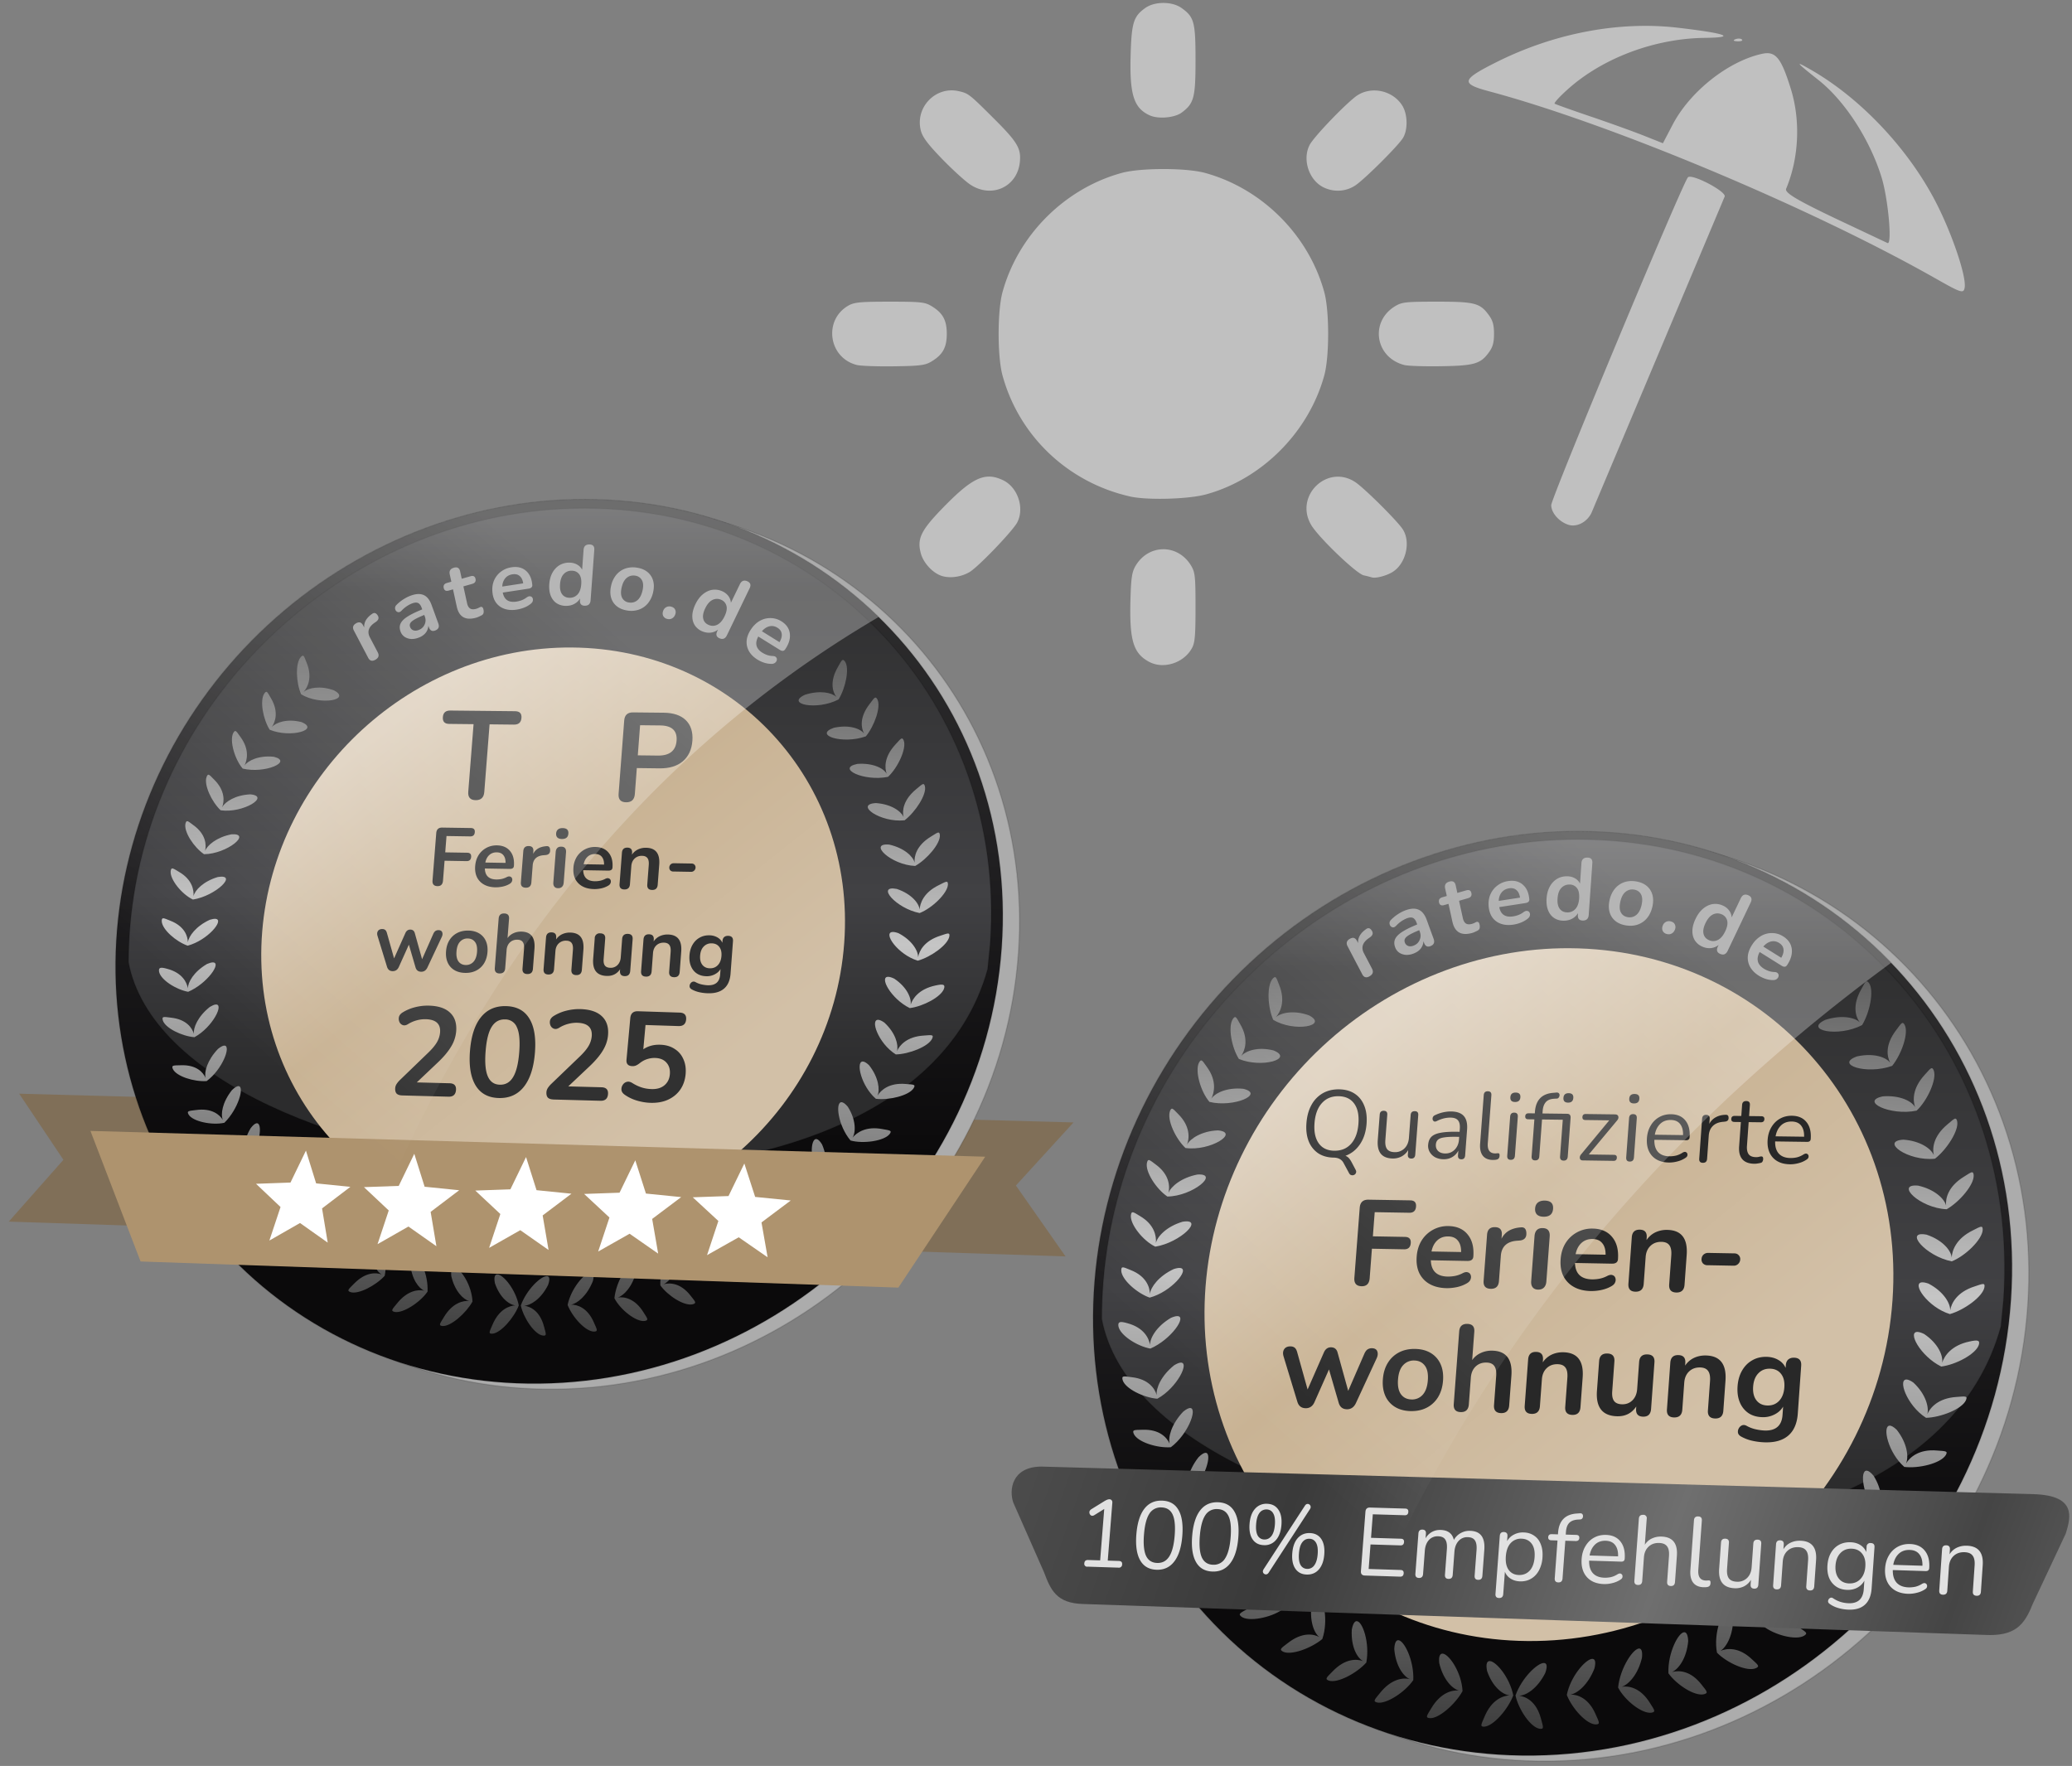 <svg xmlns="http://www.w3.org/2000/svg" width="793.701" height="676.535" viewBox="0 0 210 179" xmlns:v="https://vecta.io/nano"><rect x="0" y="0" width="210" height="179" fill="#808080" stroke="none"/><style><![CDATA[.B{stroke-opacity:.132}.C{stroke-linecap:round}.D{stroke-width:.116}]]></style><defs><linearGradient id="A" href="#W"><stop offset="0" stop-color="#333"/><stop offset=".565" stop-color="#212022"/><stop offset="1" stop-color="#0b0a0b"/></linearGradient><linearGradient id="B" href="#W"><stop offset="0" stop-color="#5c5c5e"/><stop offset=".26" stop-color="#303031"/><stop offset=".719" stop-color="#414144"/><stop offset="1" stop-color="#2c2c2d"/></linearGradient><linearGradient y2="116.543" x2="-175.854" y1="81.566" x1="-203.717" id="C" href="#D"/><linearGradient id="D" href="#W"><stop offset="0" stop-color="#ddcfbc"/><stop offset=".444" stop-color="#c9b394"/><stop offset="1" stop-color="#d2c0a7"/></linearGradient><linearGradient y2="276.552" x2="-1239.895" y1="270.449" x1="-1252.051" id="E" href="#F"/><linearGradient id="F" href="#W"><stop offset="0" stop-color="#515151"/><stop offset="1" stop-color="#3a3a3a"/></linearGradient><linearGradient y2="71.318" x2="-185.379" y1="140.298" x1="-188.037" id="G" href="#H"/><linearGradient id="H" href="#W"><stop offset="0" stop-color="#393939"/><stop offset=".592" stop-color="#c5c5c5"/><stop offset="1" stop-color="#5d5d5d"/></linearGradient><linearGradient y2="80.681" x2="332.97" y1="45.578" x1="303.984" id="I" href="#D"/><linearGradient y2="34.017" x2="325.893" y1="106.501" x1="322.051" id="J" href="#H"/><linearGradient y2="111.488" x2="382.322" y1="69.908" x1="265.915" id="K" href="#W"><stop offset="0" stop-color="#fff"/><stop offset=".1" stop-color="#4d4d4d"/><stop offset=".311" stop-color="#3a3a3a"/><stop offset=".581" stop-color="#6f6f6f"/><stop offset=".792" stop-color="#454545"/><stop offset=".914" stop-color="#5f5f5f"/><stop offset="1" stop-color="#969696"/></linearGradient><linearGradient href="#F" id="L" x1="-1252.051" y1="270.449" x2="-1239.895" y2="276.552"/><linearGradient id="M" x1="340.759" y1="36.143" x2="301.624" y2="80.069" href="#W"><stop offset="0" stop-color="#fff" stop-opacity=".294"/><stop offset="1" stop-color="#fff" stop-opacity="0"/></linearGradient><linearGradient id="N" x1="-176.807" y1="74.444" x2="-211.173" y2="113.53" href="#W"><stop offset="0" stop-color="#fff" stop-opacity=".294"/><stop offset="1" stop-color="#fff" stop-opacity="0"/></linearGradient><linearGradient href="#A" id="O" x1="187.265" y1="22.394" x2="187.265" y2="89.536"/><linearGradient href="#B" id="P" x1="186.224" y1="19.785" x2="186.224" y2="82.221"/><linearGradient id="Q" x1="185.728" y1="34.494" x2="185.728" y2="87.268" href="#W"><stop offset="0" stop-color="#fff"/><stop offset="1" stop-color="#575759" stop-opacity="0"/></linearGradient><linearGradient href="#A" id="R" x1="-321.793" y1="53.876" x2="-321.793" y2="121.22"/><linearGradient href="#B" id="S" x1="-322.866" y1="51.35" x2="-322.866" y2="113.335"/><linearGradient id="T" x1="-337.639" y1="73.698" x2="-318.816" y2="98.58" href="#W"><stop offset="0" stop-color="#fff"/></linearGradient><path id="U" d="M-142.454 101.589c-1.677 23.566-22.384 42.027-45.781 41.11-11.061-.433-21.212-5.245-28.255-13.32-6.978-8.001-10.363-18.586-9.462-29.458.899-10.839 5.991-21.16 14.191-28.748 8.239-7.625 18.998-11.918 29.963-11.906 23.191.024 41.011 18.911 39.344 42.322"/><path id="V" d="M368.208 66.248c-1.608 23.626-22.132 42.139-45.383 41.228-10.993-.431-21.094-5.251-28.115-13.347-6.957-8.021-10.35-18.636-9.482-29.539.865-10.871 5.9-21.223 14.031-28.833 8.17-7.647 18.853-11.953 29.75-11.942 23.045.024 40.797 18.961 39.199 42.433"/><linearGradient id="W" gradientUnits="userSpaceOnUse"/></defs><g transform="translate(0 -118)"><g transform="matrix(1.011 0 0 1.011 117.725 48.796)"><g transform="matrix(1.062 0 0 1.062 136.93 56.143)"><path d="M-236.773 114.839l99.526 2.714-5.438 5.956 4.686 6.693-99.756-3.285 5.159-5.836-4.177-6.243" fill="#806f58"/><g stroke="#000" class="C B"><g class="D"><use href="#U" fill="#acacac" paint-order="normal"/><use href="#U" x="-1.578" y="-0.526" fill="url(#R)" paint-order="normal"/></g><path d="M-145.115 100.724l-.237 2.368c-8.106 29.235-76.918 21.43-81.102-.655.002-1.097.048-2.206.141-3.324 1.814-21.925 20.864-39.575 42.959-39.543 22.549.032 39.863 18.399 38.239 41.153" fill="url(#S)" stroke-width=".113" paint-order="normal"/></g><path d="M-160.228 100.682c-1.075 14.634-13.898 26.163-28.47 25.711-14.381-.447-24.976-12.422-23.847-26.709 1.125-14.23 13.485-25.655 27.789-25.578 14.492.078 25.553 11.906 24.535 26.481" fill="url(#T)" paint-order="markers fill stroke"/><path d="M-158.893 100.619c-1.127 15.388-14.62 27.503-29.938 27.005-15.107-.49-26.213-13.092-25-28.096 1.208-14.941 14.21-26.92 29.231-26.811 15.229.11 26.827 12.573 25.708 27.895" fill="url(#C)" paint-order="normal"/><path d="M-209.965 73.495c-.06-.022-.13.023-.233.136-.523.608-.43 2.435.042 3.505 1.821 1.096 4.784.515 3.097-.375-1.306-.473-2.416-.232-2.865.149.396-.439.845-1.376.293-2.742-.159-.413-.233-.637-.334-.673m50.923.401c-.111.036-.225.263-.456.682-.795 1.386-.476 2.351-.132 2.807-.408-.398-1.527-.666-2.962-.209-1.893.873 1.094 1.526 3.169.443.664-1.084 1.054-2.95.603-3.581-.089-.117-.154-.164-.221-.143m-54.386 3.007c-.063-.013-.125.042-.212.167-.437.671-.105 2.432.515 3.412 1.971.812 4.766-.007 2.995-.725-1.351-.343-2.4.032-2.795.47.333-.487.666-1.454-.076-2.713-.216-.382-.322-.59-.427-.612m57.473.543c-.114.019-.259.232-.548.618-.982 1.274-.786 2.271-.514 2.777-.344-.457-1.386-.864-2.854-.544-1.962.693.826 1.594 3.023.809.81-.99 1.443-2.788 1.09-3.484-.071-.13-.129-.187-.197-.175m-60.412 3.157c-.065-.005-.122.053-.197.185-.374.705.135 2.49.892 3.36 2.081.512 4.792-.668 2.923-1.117-1.396-.141-2.429.354-2.761.84.264-.525.488-1.532-.373-2.706-.252-.357-.377-.552-.485-.563m62.917.703c-.115.009-.279.207-.603.567-1.097 1.183-1.023 2.222-.829 2.768-.272-.507-1.28-1.042-2.77-.933-2.029.411.623 1.69 2.897 1.221.941-.873 1.766-2.695 1.483-3.428-.058-.137-.109-.2-.178-.195m-65.461 3.421c-.065.002-.115.071-.171.211-.275.745.489 2.362 1.33 3.149 2.132.304 4.726-1.335 2.797-1.504-1.414.064-2.374.701-2.66 1.214.215-.545.292-1.562-.733-2.587-.302-.313-.454-.487-.563-.482m67.492.884c-.115-.006-.304.167-.675.48-1.25 1.025-1.333 2.072-1.193 2.638-.221-.536-1.131-1.218-2.612-1.325-2.055.118.409 1.874 2.71 1.626 1.018-.783 2.089-2.425 1.918-3.199-.037-.146-.079-.217-.147-.222m-69.517 3.507c-.065.012-.104.086-.14.231-.168.77.801 2.237 1.754 2.884 2.173-.018 4.551-1.996 2.601-1.879-1.403.27-2.294 1.028-2.506 1.574.136-.566.092-1.567-1.077-2.421-.346-.262-.523-.411-.631-.39m70.959 1.075c-.111-.025-.324.122-.734.381-1.38.841-1.588 1.869-1.535 2.455-.138-.568-.959-1.377-2.398-1.701-2.036-.184.153 1.924 2.45 2.016 1.116-.632 2.385-2.11 2.331-2.91-.015-.151-.046-.228-.113-.243m-72.303 3.39c-.115-.024-.163.046-.192.242-.094.779 1.055 2.201 2.101 2.692 2.167-.345 4.299-2.439 2.357-2.129-1.379.407-2.174 1.249-2.307 1.815.051-.575-.11-1.569-1.364-2.298-.298-.18-.48-.298-.595-.322m73.011 1.258c-.127.021-.34.136-.686.311-1.452.705-1.786 1.722-1.822 2.315-.049-.588-.757-1.484-2.151-1.952-1.999-.389-.086 1.839 2.154 2.276 1.191-.464 2.645-1.886 2.671-2.693.001-.204-.039-.277-.166-.257m-68.97 3.498c-.126-.012-.305.016-.542.089-1.317.607-1.993 1.554-2.07 2.128-.003-.574-.307-1.521-1.667-2.045-.647-.263-.798-.353-.799.041.02.778 1.35 1.94 2.446 2.32 1.87-.491 3.517-2.451 2.631-2.533m63.913 1.24c-.949.048.476 2.128 2.378 2.711 1.226-.343 2.83-1.484 2.978-2.285.063-.407-.113-.32-.845-.075-1.531.484-2.006 1.445-2.102 2.036.011-.594-.554-1.595-1.852-2.273-.238-.086-.422-.121-.557-.114m-64.179 2.873c-.129.002-.306.05-.535.148-1.26.735-1.815 1.739-1.808 2.313-.087-.563-.515-1.47-1.929-1.851-.674-.194-.849-.129-.792.258.135.76 1.597 1.699 2.748 1.906 1.796-.765 3.22-2.801 2.316-2.773m63.798 1.359c-.949-.069.225 2.085 2.004 2.953 1.255-.157 2.965-1.057 3.232-1.833.124-.396-.054-.471-.804-.301-1.566.328-2.166 1.241-2.349 1.816.1-.59-.326-1.647-1.541-2.459-.227-.111-.406-.166-.542-.175m-63.553 2.619c-.128.021-.298.091-.513.221-1.152.911-1.575 1.983-1.512 2.552-.142-.549-.686-1.375-2.155-1.536-.702-.089-.873-.139-.778.239.209.739 1.816 1.513 2.99 1.604 1.727-.936 2.865-3.223 1.969-3.08m62.655 1.45c-.922-.19-.091 2.21 1.583 3.257 1.258-.032 3.091-.746 3.433-1.497.162-.384-.028-.342-.79-.285-1.585.094-2.294.914-2.533 1.471.158-.581-.118-1.703-1.189-2.694-.206-.144-.373-.225-.505-.252m-61.76 2.426c-.136-.021-.346.071-.64.311-1.02 1.066-1.315 2.192-1.171 2.741-.221-.519-.857-1.258-2.348-1.199-.715.016-.893-.007-.744.35.315.695 2.006 1.227 3.193 1.142 1.478-1.092 2.298-3.26 1.711-3.346m60.194 1.501c-.632.059-.118 2.32 1.265 3.519 1.24.153 3.117-.3 3.564-.997.216-.359.024-.344-.733-.4-1.57-.142-2.361.583-2.677 1.102.241-.556.112-1.725-.794-2.872-.271-.262-.478-.366-.624-.352m-1.967 3.84c-.628-.03-.342 2.218.839 3.615 1.193.336 3.179.05 3.69-.604.249-.338.057-.343-.686-.474-1.539-.297-2.424.336-2.811.808.318-.518.332-1.685-.451-2.921-.243-.288-.437-.417-.582-.424m-56.94-1.518c-.138-.001-.34.113-.612.381-.921 1.158-1.079 2.289-.857 2.808-.295-.477-1.035-1.138-2.526-.932-.716.087-.895.082-.712.421.383.659 2.206 1.043 3.38.784 1.322-1.293 1.926-3.46 1.327-3.462m1.719 3.507c-.14.016-.326.155-.56.458-.755 1.275-.758 2.415-.484 2.908-.342-.444-1.169-.986-2.63-.562-.703.191-.885.213-.652.52.477.591 2.298.673 3.451.299 1.202-1.412 1.481-3.687.875-3.623m52.859 1.495c-.623-.102-.694 2.235.337 3.748 1.148.453 3.072.484 3.668-.092.294-.3.106-.333-.603-.572-1.466-.522-2.42-.02-2.848.412.365-.486.546-1.65-.041-2.996-.196-.323-.369-.477-.513-.501m-50.709 1.742c-.136.034-.303.199-.493.532-.571 1.367-.431 2.509-.086 2.953-.406-.386-1.289-.815-2.689-.181-.676.293-.854.341-.577.609.562.51 2.374.338 3.473-.201.998-1.569.964-3.861.373-3.712m47.952 1.427c-.591-.188-.992 2.14-.204 3.799 1.058.621 2.921.915 3.591.431.332-.255.153-.316-.507-.659-1.361-.737-2.35-.357-2.834.01.429-.43.758-1.583.381-3.01-.145-.351-.291-.528-.427-.572m-45.166 1.541c-.158-.04-.353.13-.564.596-.44 1.413-.171 2.513.239 2.898-.462-.319-1.409-.64-2.753.13-.65.359-.825.424-.521.662.614.451 2.493.099 3.514-.599.709-1.564.56-3.569.085-3.687m41.804 1.299c-.509.09-.981 2.112-.496 3.744.944.777 2.837 1.263 3.547.847.353-.221.183-.3-.435-.709-1.272-.872-2.305-.61-2.834-.317.484-.363.938-1.462.706-2.924-.144-.486-.318-.671-.488-.641m-38.849 1.217c-.169-.022-.344.171-.487.661-.234 1.457.193 2.502.642 2.844-.495-.27-1.484-.445-2.715.514-.598.451-.762.542-.424.73.68.351 2.441-.285 3.398-1.078.56-1.623.095-3.608-.413-3.671m35.404 1.14c-.533.031-1.324 2.006-1.004 3.683.857.868 2.57 1.636 3.327 1.328.379-.167.223-.271-.322-.77-1.117-1.057-2.162-.948-2.713-.709.514-.314 1.119-1.343 1.108-2.832-.07-.505-.218-.711-.395-.701m-32.032 1.005c-.168.005-.321.22-.417.72-.093 1.469.461 2.42.959 2.689-.534-.193-1.535-.242-2.627.886-.532.533-.684.647-.319.782.731.244 2.388-.619 3.23-1.543.325-1.681-.321-3.551-.826-3.535m28.239.936c-.512-.05-1.464 1.789-1.396 3.504.712.99 2.27 1.979 3.056 1.786.396-.11.259-.236-.202-.813-.94-1.216-1.971-1.236-2.546-1.08.55-.236 1.265-1.155 1.4-2.643-.019-.511-.142-.738-.312-.754m-24.691.691c-.166.026-.286.255-.309.762.119 1.461.803 2.339 1.328 2.557-.555-.138-1.585-.038-2.572 1.19-.483.582-.623.711-.243.809.757.17 2.408-.88 3.117-1.916.082-1.704-.824-3.479-1.321-3.404m20.826.704c-.492-.11-1.685 1.609-1.867 3.323.554 1.089 2.063 2.264 2.859 2.149.401-.07.278-.21-.121-.831-.81-1.306-1.838-1.48-2.421-1.381.566-.181 1.396-1.015 1.745-2.473.056-.511-.03-.75-.194-.787m-16.912.447c-.254-.06-.416.163-.353.792.33 1.421 1.134 2.211 1.691 2.348-.574-.054-1.583.171-2.393 1.528-.399.646-.52.793-.126.833.782.055 2.219-1.212 2.83-2.31-.077-1.558-1.089-3.059-1.649-3.191m12.779.438c-.584.093-1.834 1.522-2.151 3.074.441 1.141 1.69 2.513 2.486 2.516.403-.012.303-.168.002-.843-.604-1.417-1.583-1.714-2.168-1.702.58-.097 1.512-.83 2.065-2.228.16-.625.033-.859-.233-.817m-8.757.189c-.251-.025-.381.22-.258.838.47 1.378 1.358 2.036 1.935 2.087-.582.033-1.555.374-2.167 1.833-.305.695-.406.859-.006.84.79-.061 2.041-1.496 2.491-2.669-.304-1.523-1.443-2.875-1.996-2.928m4.627.16c-.56.014-1.905 1.281-2.441 2.775.266 1.199 1.292 2.718 2.07 2.838.396.049.321-.122.124-.837-.385-1.497-1.303-1.907-1.877-1.982.582-.01 1.57-.602 2.252-1.942.219-.607.127-.86-.128-.853" fill="url(#G)"/><path d="M-230.045 118.353l84.464 2.435-8.2 12.359-71.532-2.467-4.732-12.327" fill="#ae936e"/><path d="M-207.649 128.898l-2.613-1.85-2.893 1.657 1.054-3.167-2.313-2.192 3.252-.117 1.46-3.016.962 3.094 3.232.329-2.673 2.033.534 3.228m10.261.343l-2.641-1.859-2.917 1.665 1.058-3.182-2.339-2.202 3.282-.117 1.468-3.03.976 3.109 3.263.331-2.695 2.042.545 3.244m10.587.353l-2.67-1.869-2.943 1.672 1.062-3.197-2.365-2.214 3.313-.117 1.477-3.045.991 3.125 3.295.333-2.717 2.052.556 3.26m10.349.345l-2.699-1.878-2.967 1.68 1.066-3.212-2.391-2.224 3.344-.118 1.485-3.059 1.006 3.14 3.327.335-2.739 2.061.567 3.276m10.331.344l-2.727-1.888-2.992 1.687 1.07-3.227-2.418-2.235 3.375-.118 1.494-3.073 1.021 3.155 3.359.337-2.761 2.071.578 3.291" paint-order="normal" fill="#fff"/><g transform="matrix(.742 0 0 .742 599.501 -129.028)"><path d="M-1068.984 291.317c-.68-.01-.992-.365-.937-1.067l.675-8.602-3.1-.033c-.582-.006-.851-.296-.806-.868.044-.561.357-.839.939-.833l8.248.084c.586.006.857.291.813.854-.045.574-.36.858-.946.852l-3.111-.034-.673 8.608c-.055.702-.422 1.048-1.103 1.039" fill="url(#L)"/><path d="M-1058.428 291.497c-1.091-.015-2.029-.269-2.815-.76-.774-.491-1.352-1.171-1.733-2.04-.38-.879-.524-1.904-.433-3.075.092-1.181.395-2.2.91-3.056s1.196-1.515 2.043-1.974c.848-.47 1.823-.7 2.924-.689s2.041.261 2.818.749c.778.478 1.36 1.151 1.744 2.02s.532 1.892.442 3.067c-.091 1.186-.395 2.214-.913 3.084a5.42 5.42 0 0 1-2.054 1.994c-.852.469-1.829.696-2.932.681m.136-1.761c1.038.014 1.874-.333 2.508-1.04s1-1.697 1.097-2.967c.098-1.281-.115-2.276-.639-2.986-.513-.71-1.294-1.07-2.343-1.082-1.037-.011-1.871.332-2.502 1.028s-.996 1.683-1.095 2.961c-.098 1.267.113 2.262.634 2.983s1.301 1.09 2.339 1.104" fill="url(#L)"/><path d="M-1049.843 291.586c-.689-.01-1.006-.368-.952-1.074l.713-9.331c.053-.694.429-1.037 1.128-1.03l3.893.04c1.251.013 2.194.333 2.828.961s.909 1.5.825 2.614-.491 1.984-1.22 2.608c-.728.613-1.718.912-2.97.896l-2.878-.036-.252 3.307c-.054.707-.426 1.055-1.114 1.046m1.49-5.973l2.554.031c1.489.018 2.283-.616 2.38-1.901.096-1.274-.6-1.919-2.089-1.935l-2.553-.027-.292 3.833" fill="url(#E)"/></g><g fill="#313131"><path d="M-191.496 115.249c-.994-.027-1.724-.422-2.189-1.186-.465-.771-.642-1.854-.534-3.249.11-1.41.455-2.475 1.036-3.195s1.368-1.069 2.361-1.046c1.002.023 1.734.407 2.195 1.153.469.747.65 1.823.541 3.229s-.456 2.483-1.041 3.228c-.584.737-1.374 1.093-2.369 1.066m.098-1.258c.541.014.959-.227 1.252-.723.302-.496.494-1.28.577-2.35s.011-1.847-.214-2.332a1.18 1.18 0 0 0-1.137-.758c-.533-.013-.949.221-1.249.701-.299.472-.491 1.242-.574 2.31s-.013 1.857.21 2.367.601.771 1.134.785m-9.209 1.013c-.252-.007-.433-.067-.543-.182-.101-.122-.143-.295-.125-.517.011-.135.057-.265.138-.391a2.29 2.29 0 0 1 .34-.397l2.581-2.491c.394-.373.682-.712.864-1.018a2.22 2.22 0 0 0 .312-.949c.064-.811-.391-1.228-1.362-1.251a2.89 2.89 0 0 0-.815.1 2.97 2.97 0 0 0-.846.362c-.183.115-.347.147-.493.096a.54.54 0 0 1-.32-.294c-.067-.153-.082-.312-.045-.478.045-.166.158-.306.341-.421.357-.222.749-.388 1.177-.497.435-.109.866-.159 1.293-.149.893.021 1.561.239 2.003.655.451.417.647 1.003.588 1.759a3.27 3.27 0 0 1-.483 1.459c-.274.464-.69.96-1.247 1.488l-1.99 1.886 3.097.081c.436.011.637.224.605.639-.034.43-.268.64-.704.628l-4.364-.117m14.285.383c-.256-.007-.439-.068-.551-.183-.103-.123-.145-.297-.128-.521.01-.136.057-.267.138-.393a2.3 2.3 0 0 1 .343-.4l2.609-2.507c.398-.375.689-.717.873-1.025a2.22 2.22 0 0 0 .314-.955c.062-.816-.399-1.236-1.383-1.259a2.94 2.94 0 0 0-.825.101 3.01 3.01 0 0 0-.857.364c-.185.116-.351.148-.5.096s-.256-.15-.325-.296c-.068-.154-.084-.314-.047-.481.045-.167.16-.308.345-.424a4.21 4.21 0 0 1 1.191-.501c.441-.11.877-.16 1.309-.15.904.021 1.582.241 2.031.66.458.42.658 1.01.6 1.771-.039.513-.201 1.002-.486 1.469-.277.467-.697.966-1.259 1.498l-2.011 1.898 3.137.083c.441.012.646.226.615.643-.033.433-.27.644-.712.632l-4.422-.119m9.146.313q-.633-.02-1.275-.21-.642-.189-1.16-.555-.27-.189-.307-.443-.024-.266.115-.478.14-.224.374-.289.247-.076.53.101.419.266.861.413.442.147.956.163.753.024 1.206-.346.466-.382.526-1.042.061-.672-.308-1.093-.368-.433-1.073-.456-.382-.012-.753.108-.369.108-.744.409-.116.093-.292.183-.175.079-.366.072-.609-.02-.556-.608l.357-3.925q.061-.672.73-.65l3.93.127q.669.022.611.658-.058.636-.727.614l-3.106-.1-.208 2.292q.677-.46 1.597-.43.8.026 1.354.393.567.355.834.978.28.611.207 1.415-.075.828-.503 1.452-.427.612-1.153.95-.713.326-1.656.296zm-20.109-20.458c-.34-.006-.496-.185-.468-.536l.352-4.472c.028-.351.217-.524.567-.519l2.699.041c.268.004.393.135.372.394-.021.269-.166.401-.434.397l-2.236-.035-.121 1.543 2.074.034c.269.004.393.136.372.395-.021.269-.166.401-.434.397l-2.074-.035-.148 1.877c-.028.352-.201.525-.521.519m5.484.113c-.43-.008-.794-.095-1.091-.261a1.59 1.59 0 0 1-.668-.697c-.142-.298-.198-.649-.166-1.053.031-.393.138-.736.321-1.029a1.97 1.97 0 0 1 .729-.68c.303-.166.638-.246 1.006-.24.538.009.95.186 1.234.533.29.347.411.816.365 1.408-.015.192-.147.286-.396.281l-2.346-.04c.019.68.381 1.026 1.085 1.038.135.002.286-.011.454-.039a1.84 1.84 0 0 0 .496-.171c.141-.075.257-.097.348-.064a.26.26 0 0 1 .182.167c.035.084.033.177-.006.28s-.113.182-.238.253c-.19.111-.407.193-.65.246-.237.048-.457.07-.659.066m.117-3.299c-.285-.005-.522.08-.711.253s-.314.41-.374.709l1.91.032c.004-.317-.065-.559-.208-.727-.137-.173-.343-.262-.617-.267"/><path d="M-188.953 95.392c-.332-.006-.485-.175-.46-.507l.228-2.942c.025-.327.196-.487.513-.482s.462.171.437.498l-.019.241c.222-.443.641-.686 1.258-.728.226-.022.34.107.345.388.005.276-.142.427-.441.453l-.173.013c-.644.052-.989.373-1.034.965l-.125 1.612c-.026.332-.202.496-.529.49m3.405-4.599c-.182-.003-.322-.049-.419-.139-.092-.095-.131-.223-.119-.384s.072-.292.178-.379.257-.129.439-.126c.385.006.565.18.538.523s-.232.511-.617.505m-.358 4.645c-.156-.003-.272-.052-.348-.147s-.108-.226-.095-.392l.221-2.86c.027-.353.202-.527.525-.522s.478.184.451.538l-.22 2.861c-.013.166-.065.296-.155.388s-.217.137-.378.134m3.398.084c-.433-.008-.8-.095-1.101-.262a1.6 1.6 0 0 1-.675-.7c-.144-.299-.2-.652-.169-1.057a2.23 2.23 0 0 1 .322-1.033c.19-.294.434-.521.734-.683a2.01 2.01 0 0 1 1.014-.241c.543.009.958.187 1.245.536.293.349.416.82.371 1.414-.015.193-.148.287-.399.283l-2.366-.04c.021.683.386 1.03 1.096 1.043a2.53 2.53 0 0 0 .458-.039 1.86 1.86 0 0 0 .5-.171c.142-.076.259-.097.35-.064s.153.084.184.167.034.178-.006.282c-.034.099-.113.183-.239.254a2.24 2.24 0 0 1-.655.247c-.239.048-.461.07-.664.066m.113-3.313c-.287-.005-.526.08-.717.254s-.316.411-.376.712l1.926.032c.003-.318-.067-.561-.211-.731-.138-.174-.346-.264-.623-.268m2.745 3.347c-.325-.006-.474-.175-.449-.509l.225-2.954c.025-.328.197-.49.516-.484s.467.172.442.5l-.013.164a1.43 1.43 0 0 1 .565-.492 1.71 1.71 0 0 1 .768-.16c.907.015 1.322.546 1.242 1.595l-.144 1.895c-.025.334-.201.498-.526.493-.331-.006-.483-.176-.458-.51l.14-1.847c.023-.297-.019-.515-.124-.652s-.268-.208-.504-.212a.96.96 0 0 0-.712.262c-.181.174-.283.41-.306.707l-.13 1.713c-.025.334-.203.498-.533.492m4.62-1.692a.39.39 0 0 1-.283-.115c-.068-.08-.097-.174-.089-.284s.053-.208.132-.28.184-.107.3-.105l1.681.028c.111.002.2.04.268.114s.106.169.097.284a.41.41 0 0 1-.14.28c-.079.072-.174.107-.285.105l-1.681-.029m-26.493 9.407c-.269-.006-.445-.145-.527-.419l-.896-2.916c-.053-.184-.038-.337.044-.461.088-.123.227-.183.418-.18.114.002.205.033.273.091s.122.156.162.308l.668 2.371 1.07-2.399c.1-.217.257-.324.469-.32.218.004.357.117.418.337l.687 2.461 1.054-2.387c.063-.14.136-.235.218-.286a.52.52 0 0 1 .279-.073c.187.004.304.074.351.211s.03.28-.051.446l-1.351 2.876c-.131.269-.328.401-.593.395-.275-.006-.452-.146-.529-.419l-.626-2.138-.945 2.097c-.12.274-.318.409-.593.403m6.843.165c-.396-.009-.734-.097-1.013-.265a1.56 1.56 0 0 1-.625-.705c-.138-.307-.19-.664-.158-1.071s.14-.759.325-1.053a1.85 1.85 0 0 1 .734-.676c.304-.156.655-.23 1.051-.223s.734.096 1.014.264a1.56 1.56 0 0 1 .627.704c.138.301.192.657.16 1.065s-.141.763-.326 1.063a1.85 1.85 0 0 1-.735.677c-.305.156-.656.23-1.052.221m.058-.746a.93.93 0 0 0 .729-.299c.194-.211.307-.523.34-.937s-.032-.732-.193-.939c-.161-.213-.387-.322-.679-.328a.93.93 0 0 0-.728.3c-.193.2-.306.51-.339.928s.032.729.192.947c.161.213.387.323.679.329m3.193.798c-.324-.007-.473-.178-.447-.514l.363-4.666c.026-.33.2-.491.525-.485s.481.174.456.504l-.142 1.822c.147-.207.335-.361.562-.461.228-.106.476-.156.743-.151.906.018 1.319.554 1.237 1.608l-.147 1.905c-.026.336-.202.5-.527.493-.33-.007-.482-.179-.456-.514l.144-1.857c.023-.299-.018-.518-.122-.656-.099-.138-.267-.21-.503-.215-.288-.006-.525.081-.712.261-.181.175-.283.411-.307.71l-.134 1.722c-.026.336-.204.5-.533.493m4.606.1c-.326-.007-.475-.179-.449-.515l.23-2.976c.026-.331.198-.493.519-.486s.468.175.442.505l-.013.165a1.43 1.43 0 0 1 .567-.493 1.7 1.7 0 0 1 .77-.158c.91.018 1.325.555 1.244 1.611l-.146 1.909c-.026.337-.202.501-.528.494-.332-.007-.484-.179-.459-.515l.143-1.861c.023-.299-.018-.519-.123-.658s-.268-.211-.505-.215a.96.96 0 0 0-.715.262c-.182.175-.284.412-.307.712l-.133 1.725c-.026.336-.204.501-.535.494m5.533.135c-.95-.02-1.384-.562-1.302-1.625l.146-1.909a.46.46 0 0 1 .528-.487c.332.007.486.175.46.507l-.147 1.926c-.021.274.019.477.12.611s.273.204.515.209a.9.9 0 0 0 .67-.255c.183-.181.286-.421.309-.722l.132-1.738c.025-.332.202-.494.529-.488.333.007.487.176.462.507l-.227 2.987c-.026.337-.2.503-.522.496s-.471-.179-.445-.516l.01-.134c-.292.432-.705.642-1.238.63m3.675.064c-.328-.007-.48-.179-.454-.517l.227-2.989c.025-.332.199-.495.522-.488s.472.176.447.508l-.013.166a1.44 1.44 0 0 1 .571-.495 1.73 1.73 0 0 1 .777-.159c.918.018 1.337.557 1.257 1.618l-.145 1.917c-.025.338-.203.504-.532.496s-.489-.18-.463-.518l.141-1.868c.023-.301-.019-.521-.125-.66s-.271-.211-.509-.216c-.292-.006-.532.082-.721.263-.183.176-.286.414-.309.715l-.131 1.733c-.026.338-.205.503-.539.496m5.881 1.572c-.288-.006-.565-.039-.833-.098a2.66 2.66 0 0 1-.708-.262c-.123-.066-.194-.15-.213-.251a.43.43 0 0 1 .053-.277.44.44 0 0 1 .206-.194.34.34 0 0 1 .286.022 2.2 2.2 0 0 0 .646.237c.21.042.39.064.539.067.714.016 1.096-.318 1.148-1.001l.04-.532c-.128.215-.314.383-.558.505a1.61 1.61 0 0 1-.781.174c-.351-.008-.651-.093-.9-.258s-.433-.401-.555-.695-.168-.633-.139-1.019.126-.719.291-1.002.384-.508.657-.661c.273-.159.585-.234.936-.227a1.55 1.55 0 0 1 .753.197c.22.126.375.296.466.51l.012-.167c.012-.164.064-.287.156-.37s.223-.123.377-.12c.331.007.483.176.458.51l-.228 3.056c-.047.63-.251 1.1-.61 1.411s-.859.458-1.499.444m.153-2.357c.309.007.562-.094.759-.302s.309-.494.337-.859-.042-.652-.208-.862c-.165-.215-.402-.326-.711-.332a.97.97 0 0 0-.758.302c-.196.202-.308.486-.336.85s.041.655.206.87.402.326.711.333"/></g><path d="M-203.14 73.869c-.303.175-.532.116-.685-.175l-1.355-2.58c-.15-.286-.081-.513.207-.679s.508-.107.659.18l.111.211c-.035-.489.215-.918.75-1.286.192-.14.364-.095.517.137s.098.433-.158.616l-.149.104c-.554.391-.694.845-.422 1.364l.743 1.414c.153.292.081.523-.218.695m4.156-2.113c-.266.113-.523.165-.769.156a1.29 1.29 0 0 1-.638-.202 1.01 1.01 0 0 1-.383-.504c-.095-.263-.1-.5-.014-.71s.272-.424.563-.626.703-.416 1.236-.642l.264-.112-.056-.153c-.089-.243-.208-.395-.357-.456s-.355-.035-.616.076c-.146.062-.297.146-.456.252a2.98 2.98 0 0 0-.463.399c-.101.105-.199.154-.293.149a.34.34 0 0 1-.237-.127.46.46 0 0 1-.086-.284c.007-.109.06-.21.159-.303.197-.19.394-.35.59-.478.202-.13.39-.233.566-.307.537-.228.98-.276 1.33-.143s.614.445.799.951l.639 1.755c.114.312.024.53-.267.653s-.502.032-.615-.28l-.059-.161a1.18 1.18 0 0 1-.234.648c-.145.191-.346.34-.602.449m-.032-.712a.94.94 0 0 0 .52-.507c.106-.236.112-.481.02-.734l-.059-.161-.256.109c-.472.2-.788.376-.947.528-.156.145-.2.31-.133.495a.5.5 0 0 0 .317.321c.153.053.332.037.538-.051m5.393-1.145c-1.015.287-1.629-.06-1.843-1.042l-.355-1.632-.407.116c-.261.074-.418-.009-.47-.249s.052-.397.313-.471l.407-.116-.151-.697c-.07-.321.06-.529.389-.623s.521.022.591.344l.152.697.831-.237c.261-.074.418.008.471.249s-.052.397-.314.472l-.831.236.344 1.579c.053.245.148.414.285.506s.328.103.574.033a1.16 1.16 0 0 0 .231-.09 1.63 1.63 0 0 1 .174-.082.18.18 0 0 1 .17.017c.051.029.091.11.12.243a.7.7 0 0 1 .005.292c-.015.086-.063.156-.146.212a1.98 1.98 0 0 1-.255.129c-.106.052-.2.089-.284.113m3.835-.76c-.444.067-.833.044-1.168-.071s-.602-.309-.803-.582-.31-.617-.344-1.028c-.033-.4.021-.763.162-1.088a2.06 2.06 0 0 1 .639-.809c.285-.22.617-.358.997-.417.556-.085 1.009.021 1.359.32s.558.747.608 1.348c.016.195-.104.312-.362.351l-2.424.369c.132.679.561.963 1.289.852.139-.021.293-.061.462-.118a1.97 1.97 0 0 0 .483-.258c.133-.1.249-.142.348-.125s.17.057.215.136.063.172.04.282c-.018.104-.086.203-.203.295a2.37 2.37 0 0 1-.629.36 3.31 3.31 0 0 1-.668.181m-.421-3.33c-.294.045-.525.171-.692.378a1.28 1.28 0 0 0-.269.777l1.974-.301c-.048-.318-.159-.549-.334-.693-.17-.15-.396-.203-.68-.16m5.057 2.977a1.59 1.59 0 0 1-.893-.25c-.246-.166-.43-.402-.552-.706-.122-.31-.168-.673-.137-1.09s.13-.782.297-1.081.386-.539.656-.705a1.77 1.77 0 0 1 .929-.248c.28 0 .528.062.745.184s.375.286.473.489l.138-1.884c.025-.337.204-.505.538-.505s.497.168.472.505l-.349 4.766c-.025.343-.205.514-.539.513s-.488-.172-.463-.515l.012-.169c-.129.214-.311.385-.546.513s-.495.184-.78.183m.339-.761c.301.001.551-.106.75-.32s.314-.54.345-.962c.032-.428-.037-.746-.204-.955s-.402-.321-.703-.321a.98.98 0 0 0-.749.32c-.198.208-.313.526-.344.953-.031.422.036.743.203.962.167.214.401.321.702.322m5.426 1.2c-.401-.064-.731-.202-.988-.413a1.59 1.59 0 0 1-.527-.808c-.092-.333-.091-.705.004-1.118a2.4 2.4 0 0 1 .493-1.032 1.94 1.94 0 0 1 .85-.589 2.23 2.23 0 0 1 1.102-.081c.402.063.731.2.989.411a1.58 1.58 0 0 1 .529.808c.094.328.094.699-.002 1.112a2.46 2.46 0 0 1-.496 1.042 1.94 1.94 0 0 1-.852.589 2.23 2.23 0 0 1-1.103.079m.174-.755c.296.047.558-.021.787-.204.23-.189.393-.492.49-.911.098-.424.081-.753-.051-.988a.83.83 0 0 0-.64-.43.96.96 0 0 0-.786.205c-.227.178-.39.479-.488.902s-.08.75.049.995a.83.83 0 0 0 .639.431m3.597 1.547a.55.55 0 0 1-.366-.282c-.065-.137-.067-.291-.007-.462.058-.166.156-.286.295-.361a.62.62 0 0 1 .48-.045c.18.05.299.143.359.279.066.132.071.281.013.447-.06.171-.16.296-.301.376s-.293.097-.473.047m3.335 1.181a1.53 1.53 0 0 1-.718-.577c-.16-.252-.238-.548-.233-.886s.105-.71.292-1.098.418-.702.685-.926.559-.372.868-.429a1.67 1.67 0 0 1 .943.112 1.43 1.43 0 0 1 .609.458c.151.2.232.416.244.648l.849-1.758c.152-.314.38-.408.685-.283s.389.349.237.663l-2.146 4.444c-.154.319-.383.415-.688.289s-.379-.349-.225-.668l.076-.157a1.39 1.39 0 0 1-.695.286 1.56 1.56 0 0 1-.781-.119m.6-.603c.275.114.543.106.806-.024.265-.135.493-.399.683-.793s.252-.73.179-.994a.84.84 0 0 0-.518-.574.93.93 0 0 0-.806.025c-.26.125-.487.387-.679.785s-.251.727-.183 1 .243.46.517.574m4.609 3.277c-.373-.232-.646-.504-.818-.814a1.71 1.71 0 0 1-.212-.999c.035-.352.175-.709.42-1.069.239-.351.517-.615.836-.792a1.99 1.99 0 0 1 1.006-.253 1.93 1.93 0 0 1 1.013.302c.468.29.734.672.797 1.145s-.079.977-.438 1.504c-.116.171-.283.189-.499.055l-2.038-1.266c-.349.644-.218 1.156.394 1.536a2.43 2.43 0 0 0 .42.202 1.79 1.79 0 0 0 .527.101c.164.003.277.044.34.122s.089.157.07.251-.066.182-.156.258a.5.5 0 0 1-.345.111c-.227.004-.461-.034-.702-.111a2.98 2.98 0 0 1-.614-.283m1.878-3.014c-.248-.153-.501-.199-.761-.137s-.497.218-.71.466l1.66 1.031c.174-.293.244-.556.209-.787-.027-.234-.159-.424-.398-.572" fill="#989898"/><path d="M-207.24 137.476a38.5 38.5 0 0 1-10.828-8.622c-6.978-8.001-10.363-18.586-9.462-29.458.899-10.839 5.991-21.16 14.191-28.748 8.239-7.625 18.998-11.918 29.963-11.906 10.929.012 20.664 4.212 27.73 11.1-23.34 13.701-40.781 35.896-51.594 67.634z" fill="url(#N)" paint-order="normal"/></g><g transform="matrix(1.107 0 0 1.107 -320.776 126.007)"><g stroke="#000" class="C B"><g class="D"><use href="#V" fill="#acacac" paint-order="normal"/><use href="#V" x="-1.521" y="-0.507" fill="url(#O)" paint-order="normal"/></g><path d="M366.017 65.728l-.232 2.4c-8.064 29.621-77.173 21.714-81.431-.661-.001-1.112.043-2.235.133-3.367 1.765-22.213 20.845-40.096 43.029-40.066 22.64.031 40.072 18.639 38.501 41.694" fill="url(#P)" stroke-width=".114" paint-order="normal"/></g><path d="M351.044 65.642c-1.051 14.965-14.023 26.751-28.79 26.274-7.021-.227-13.499-3.259-18.023-8.408-4.497-5.118-6.707-11.923-6.163-18.929.542-6.993 3.785-13.65 9.029-18.527 5.26-4.893 12.125-7.617 19.108-7.562 14.683.117 25.886 12.249 24.839 27.153" fill="url(#Q)" paint-order="normal"/><path d="M355.966 65.746c-1.225 17.615-16.505 31.466-33.873 30.868-8.244-.284-15.84-3.861-21.138-9.914-5.261-6.011-7.84-13.991-7.198-22.202.64-8.192 4.438-15.991 10.576-21.712 6.161-5.741 14.206-8.949 22.396-8.901 17.253.101 30.456 14.333 29.237 31.862" fill="url(#I)" paint-order="normal"/><path d="M300.072 36.51c-.063-.023-.137.024-.244.144-.548.645-.446 2.581.053 3.714 1.915 1.16 5.025.542 3.251-.4-1.373-.5-2.538-.244-3.008.16.414-.466.884-1.458.301-2.906-.168-.437-.247-.674-.352-.713m53.532.382c-.117.038-.235.279-.478.724-.832 1.471-.493 2.495-.131 2.978-.431-.422-1.609-.705-3.118-.219-1.989.927 1.155 1.618 3.336.468.696-1.151 1.1-3.13.624-3.799-.094-.124-.163-.174-.233-.151m-57.159 3.231c-.066-.014-.131.044-.222.177-.457.711-.105 2.578.55 3.615 2.072.859 5.004-.011 3.143-.771-1.419-.362-2.52.036-2.934.501.349-.516.696-1.541-.087-2.875-.228-.404-.34-.625-.45-.648m60.419.533c-.12.021-.272.246-.575.656-1.029 1.352-.82 2.41-.533 2.947-.364-.485-1.462-.916-3.006-.575-2.063.737.874 1.691 3.184.856.849-1.051 1.51-2.959 1.137-3.698-.075-.138-.136-.198-.208-.186m-63.495 3.391c-.068-.005-.128.057-.206.196-.391.747.148 2.638.945 3.56 2.186.541 5.03-.711 3.067-1.185-1.466-.149-2.549.377-2.897.892.276-.556.508-1.624-.398-2.867-.265-.378-.398-.585-.51-.596m66.143.704c-.121.01-.293.219-.633.602-1.151 1.257-1.07 2.359-.864 2.937-.288-.538-1.351-1.105-2.919-.988-2.135.438.661 1.792 3.053 1.294.988-.926 1.85-2.86 1.551-3.638-.061-.146-.115-.212-.188-.207m-68.804 3.668c-.069.002-.12.075-.179.223-.286.79.52 2.503 1.404 3.337 2.239.321 4.958-1.417 2.933-1.596-1.484.068-2.49.744-2.79 1.288.224-.577.303-1.655-.776-2.741-.318-.331-.478-.516-.592-.511m70.955.899c-.121-.006-.32.177-.709.51-1.313 1.088-1.397 2.2-1.248 2.801-.234-.568-1.194-1.292-2.754-1.404-2.162.126.436 1.988 2.858 1.724 1.07-.832 2.192-2.574 2.009-3.396-.039-.155-.083-.23-.156-.235m-73.07 3.755c-.068.013-.109.091-.146.245-.174.816.846 2.37 1.848 3.056 2.281-.02 4.773-2.118 2.726-1.992-1.472.287-2.405 1.091-2.627 1.669.142-.6.093-1.66-1.137-2.565-.364-.278-.55-.435-.663-.413m74.602 1.107c-.117-.026-.341.13-.772.405-1.45.893-1.667 1.984-1.609 2.607-.147-.603-1.014-1.461-2.53-1.804-2.144-.195.167 2.042 2.585 2.139 1.173-.671 2.504-2.241 2.445-3.089-.016-.16-.049-.242-.119-.258m-76.002 3.625c-.121-.025-.171.048-.201.257-.096.825 1.113 2.332 2.212 2.852 2.274-.366 4.507-2.586 2.47-2.257-1.446.431-2.279 1.324-2.417 1.924.052-.609-.119-1.663-1.437-2.435-.313-.191-.505-.316-.626-.341m76.762 1.308c-.133.023-.358.144-.722.33-1.526.749-1.875 1.828-1.911 2.458-.054-.624-.802-1.574-2.271-2.071-2.106-.412-.085 1.952 2.275 2.415 1.252-.493 2.779-2.003 2.804-2.859 0-.216-.042-.295-.176-.272m-72.508 3.732c-.133-.013-.32.017-.568.095-1.381.644-2.088 1.647-2.168 2.255-.005-.609-.326-1.612-1.755-2.167-.68-.278-.838-.374-.838.044.023.824 1.422 2.055 2.574 2.458 1.962-.52 3.686-2.598 2.756-2.685m67.198 1.299c-.999.051.507 2.259 2.512 2.878 1.29-.364 2.975-1.576 3.129-2.426.065-.432-.119-.339-.89-.08-1.611.515-2.108 1.535-2.208 2.162.01-.63-.588-1.693-1.956-2.412-.251-.091-.444-.128-.587-.121m-67.467 3.061c-.135.002-.321.053-.562.157-1.321.779-1.901 1.843-1.893 2.452-.093-.597-.544-1.558-2.029-1.962-.708-.206-.892-.137-.831.273.144.805 1.681 1.801 2.89 2.02 1.884-.811 3.373-2.97 2.425-2.94m67.078 1.432c-1-.073.243 2.213 2.119 3.135 1.321-.167 3.119-1.122 3.398-1.946.129-.421-.058-.5-.847-.32-1.648.349-2.277 1.318-2.468 1.928.104-.627-.348-1.749-1.63-2.61-.239-.117-.428-.176-.571-.186m-66.812 2.785c-.134.022-.313.096-.538.235-1.207.966-1.648 2.102-1.581 2.705-.15-.582-.724-1.457-2.266-1.629-.737-.095-.917-.147-.817.253.221.784 1.91 1.604 3.143 1.7 1.811-.992 3-3.417 2.059-3.265m65.879 1.535c-.971-.202-.089 2.346 1.677 3.458 1.325-.034 3.252-.792 3.61-1.589.169-.408-.031-.363-.832-.302-1.669.1-2.413.97-2.663 1.561.165-.617-.129-1.808-1.26-2.86-.217-.153-.394-.238-.532-.267m-64.929 2.574c-.142-.022-.363.075-.671.33-1.069 1.13-1.376 2.323-1.223 2.906-.233-.55-.902-1.334-2.468-1.271-.751.017-.937-.008-.78.371.333.737 2.109 1.301 3.355 1.211 1.549-1.158 2.405-3.456 1.788-3.548m63.292 1.594c-.665.062-.117 2.463 1.342 3.736 1.306.162 3.281-.318 3.749-1.058.226-.381.024-.366-.773-.425-1.653-.15-2.484.618-2.816 1.17.252-.59.113-1.832-.845-3.049-.287-.278-.505-.388-.658-.374m-2.059 4.076c-.662-.032-.353 2.354.894 3.838 1.257.357 3.347.054 3.883-.64.261-.359.059-.364-.723-.503-1.622-.316-2.551.357-2.957.857.333-.55.344-1.789-.483-3.101-.257-.306-.461-.443-.614-.451m-59.872-1.617c-.145-.001-.357.12-.642.404-.964 1.227-1.128 2.427-.892 2.977-.311-.506-1.09-1.207-2.654-.989-.751.092-.94.087-.746.447.403.698 2.318 1.106 3.551.831 1.385-1.37 2.013-3.668 1.384-3.67m1.814 3.719c-.147.017-.342.165-.587.486-.79 1.352-.79 2.56-.501 3.083-.36-.471-1.23-1.046-2.763-.597-.738.203-.928.226-.684.551.502.627 2.415.714 3.625.318 1.259-1.497 1.547-3.91.91-3.841m55.582 1.597c-.656-.108-.724 2.372.366 3.979 1.21.481 3.235.514 3.862-.096.308-.318.111-.353-.636-.608-1.545-.555-2.547-.022-2.997.437.383-.516.57-1.752-.052-3.181-.207-.343-.39-.507-.542-.531m-53.316 1.836c-.143.036-.318.211-.516.564-.596 1.449-.446 2.66-.083 3.131-.427-.41-1.356-.865-2.825-.192-.709.311-.896.362-.605.645.592.541 2.494.36 3.647-.212 1.044-1.663 1.003-4.094.382-3.936m50.423 1.527c-.623-.2-1.038 2.272-.204 4.033 1.116.66 3.078.973 3.782.459.349-.27.161-.335-.535-.7-1.435-.783-2.475-.38-2.983.009.451-.456.793-1.681.392-3.195-.153-.372-.307-.561-.451-.607m-47.489 1.621c-.166-.042-.371.138-.591.632-.459 1.499-.173 2.665.258 3.074-.486-.338-1.482-.679-2.891.136-.682.38-.865.45-.546.702.646.478 2.619.106 3.69-.633.741-1.659.58-3.785.08-3.911m43.959 1.393c-.536.095-1.027 2.242-.511 3.974.996.825 2.99 1.343 3.735.901.371-.235.192-.318-.46-.752-1.341-.927-2.428-.648-2.983-.338.509-.385.983-1.551.735-3.104-.153-.516-.337-.712-.516-.68m-40.848 1.276c-.178-.023-.361.181-.51.701-.242 1.545.209 2.654.681 3.017-.521-.287-1.56-.473-2.851.544-.627.478-.799.574-.444.774.715.373 2.564-.301 3.567-1.142.584-1.721.091-3.827-.444-3.894m37.23 1.224c-.56.033-1.387 2.128-1.046 3.909.905.922 2.709 1.738 3.505 1.412.398-.177.234-.288-.341-.817-1.179-1.123-2.278-1.008-2.857-.754.54-.333 1.173-1.425 1.158-3.006-.075-.536-.231-.755-.418-.744m-33.681 1.053c-.177.005-.337.233-.436.764-.094 1.559.491 2.567 1.015 2.853-.562-.204-1.614-.258-2.759.939-.558.565-.717.686-.333.83.768.26 2.508-.655 3.39-1.635.337-1.783-.347-3.767-.877-3.751m29.695 1.005c-.539-.053-1.535 1.898-1.458 3.718.752 1.051 2.394 2.102 3.221 1.897.416-.116.272-.251-.215-.863-.992-1.292-2.077-1.314-2.682-1.148.578-.251 1.327-1.225 1.466-2.804-.021-.543-.151-.783-.331-.801m-25.962.722c-.174.027-.3.271-.323.809.129 1.55.85 2.482 1.403 2.714-.583-.147-1.666-.041-2.7 1.262-.506.618-.653.754-.253.858.796.181 2.529-.933 3.271-2.031.082-1.808-.876-3.691-1.398-3.612m21.9.758c-.518-.117-1.768 1.707-1.954 3.526.586 1.156 2.177 2.405 3.013 2.283.422-.074.292-.223-.13-.882-.856-1.387-1.938-1.572-2.551-1.467.595-.192 1.465-1.076 1.828-2.624.058-.542-.034-.797-.207-.835m-17.783.466c-.268-.064-.437.173-.369.84.351 1.508 1.198 2.347 1.784 2.492-.604-.058-1.664.18-2.511 1.62-.417.685-.545.841-.13.884.822.059 2.33-1.285 2.969-2.45-.085-1.654-1.153-3.247-1.742-3.387m13.438.471c-.614.098-1.925 1.615-2.254 3.261.467 1.211 1.785 2.668 2.621 2.672.424-.012.318-.178-.001-.895-.639-1.505-1.67-1.82-2.285-1.807.61-.102 1.588-.88 2.166-2.364.167-.663.032-.911-.247-.867m-9.208.196c-.264-.027-.401.233-.269.889.498 1.462 1.433 2.161 2.04 2.216-.612.035-1.634.396-2.273 1.943-.318.738-.424.911-.004.891.83-.065 2.142-1.586 2.612-2.831-.324-1.617-1.525-3.052-2.106-3.108m4.865.172c-.589.015-1.999 1.359-2.559 2.944.283 1.273 1.366 2.885 2.185 3.013.417.052.337-.129.128-.888-.409-1.589-1.375-2.025-1.98-2.104.612-.01 1.65-.638 2.363-2.059.229-.645.131-.912-.137-.905" fill="url(#J)"/><path d="M278.879 80.832l89.944 2.501c3.759.139 3.313 2.035 2.832 3.568l-3.006 6.403c-.746 1.881-1.591 2.924-4.373 2.772l-81.624-2.799c-2.413-.069-2.93-1.292-3.524-2.873l-2.78-6.301c-.399-1.123-.165-3.25 2.531-3.271" fill="url(#K)"/><path d="M307.34 53.943c.06.104.072.198.038.284a.31.31 0 0 1-.166.186.35.35 0 0 1-.255.022c-.089-.019-.16-.083-.214-.192l-.481-.891c-.166-.328-.466-.496-.899-.502-.551-.008-1.021-.141-1.411-.397a2.35 2.35 0 0 1-.859-1.091c-.183-.465-.25-1.013-.201-1.645s.2-1.177.454-1.636a2.7 2.7 0 0 1 1.016-1.056c.429-.246.921-.365 1.477-.359.562.007 1.035.138 1.421.393.391.256.679.616.863 1.081.19.459.261 1.006.213 1.64-.056.737-.256 1.357-.599 1.861-.337.498-.775.847-1.314 1.045a.79.79 0 0 1 .306.202c.088.098.177.231.265.398l.347.657m-1.93-1.718c.635.009 1.144-.201 1.526-.63s.603-1.035.663-1.817-.068-1.389-.385-1.821c-.315-.438-.791-.66-1.425-.668-.623-.008-1.125.203-1.506.632-.381.423-.601 1.024-.661 1.805-.06.775.068 1.384.382 1.828.315.438.784.662 1.407.671m5.295.703c-.988-.014-1.439-.573-1.355-1.676l.175-2.297c.018-.234.139-.35.365-.347s.338.121.32.356l-.174 2.289c-.028.372.024.647.157.826.139.179.369.272.691.276a1.19 1.19 0 0 0 .883-.34c.239-.237.373-.553.403-.948l.157-2.076c.018-.234.142-.35.374-.347.226.003.33.122.313.356l-.271 3.58c-.018.24-.138.359-.358.356-.226-.003-.33-.125-.312-.366l.031-.404c-.149.25-.348.442-.595.576a1.64 1.64 0 0 1-.803.186m4.596.068a1.68 1.68 0 0 1-.753-.175c-.212-.118-.376-.275-.492-.472a1.1 1.1 0 0 1-.146-.656c.023-.304.118-.543.284-.718.172-.175.439-.298.802-.367.369-.075.865-.109 1.489-.1l.272.004.02-.267c.027-.355-.028-.611-.164-.768-.13-.162-.353-.245-.671-.25-.198-.003-.402.021-.61.07a3.05 3.05 0 0 0-.639.241c-.1.05-.183.061-.249.031-.06-.035-.101-.087-.124-.156a.38.38 0 0 1 .017-.223.34.34 0 0 1 .183-.178 3.36 3.36 0 0 1 .751-.265c.254-.054.491-.08.712-.077.533.007.918.144 1.153.41.241.267.341.679.299 1.235l-.175 2.332c-.018.241-.132.36-.342.357-.221-.003-.323-.125-.305-.366l.032-.422a1.4 1.4 0 0 1-.546.578c-.232.14-.498.208-.799.204m.15-.523c.34.005.627-.109.86-.341.234-.238.364-.54.392-.907l.019-.258-.264-.004c-.46-.006-.824.012-1.094.054-.264.037-.454.108-.569.216-.11.102-.172.244-.185.428-.018.235.047.428.195.579.153.151.369.229.646.233m4.32.586c-.41-.006-.714-.134-.911-.384-.197-.256-.278-.622-.242-1.098l.328-4.388c.018-.235.14-.351.367-.349.233.003.341.122.323.357l-.324 4.338c-.046.614.173.925.657.932a.98.98 0 0 0 .137-.007.85.85 0 0 1 .12-.007c.063-.005.105.01.125.045.026.035.035.104.027.207-.015.195-.12.306-.316.332a.58.58 0 0 1-.147.015 1.32 1.32 0 0 1-.146.006m2.009-5.249c-.302-.004-.442-.149-.421-.436.021-.281.182-.42.484-.416s.443.146.422.427c-.021.287-.183.429-.485.425m-.39 5.24c-.228-.003-.333-.131-.314-.384l.263-3.525c.018-.247.142-.369.37-.366.234.003.341.128.323.375l-.262 3.526c-.019.253-.145.378-.379.374m2.21.049c-.229-.003-.334-.126-.316-.368l.248-3.347-.548-.007c-.2-.003-.293-.096-.279-.28.013-.178.12-.266.319-.263l.548.007.011-.147c.079-1.069.636-1.64 1.671-1.714l.259-.023c.109-.01.188.011.236.063s.069.116.063.191c-.005.069-.03.135-.075.198-.039.057-.092.088-.161.093l-.259.014c-.339.019-.59.122-.752.31s-.256.451-.282.791l-.017.233 2.23.028c.229.003.334.128.316.376l-.257 3.49c-.019.254-.143.379-.372.375-.235-.003-.343-.132-.324-.385l.245-3.316-1.878-.024-.248 3.348c-.018.242-.144.361-.378.357m2.98-5.231c-.298-.004-.436-.149-.415-.437.021-.282.18-.421.478-.417s.436.146.415.428c-.021.288-.181.43-.478.426m1.332 5.233c-.149-.002-.236-.067-.261-.194s.022-.257.14-.388l2.525-3.048-2.169-.028c-.189-.002-.277-.096-.263-.28.013-.179.114-.267.303-.264l2.643.034c.172.002.274.067.305.194.031.122-.009.245-.122.371l-2.553 3.065 2.275.033c.19.003.278.094.265.273-.014.185-.115.276-.305.273l-2.783-.041m4.639-5.16c-.305-.004-.447-.15-.426-.438.021-.283.183-.422.488-.418s.447.147.427.429c-.021.289-.184.431-.489.427m-.384 5.265c-.23-.003-.336-.132-.318-.386l.259-3.542c.018-.248.142-.371.372-.368.236.003.345.129.327.377l-.258 3.543c-.019.254-.146.38-.382.376m3.556.087c-.664-.01-1.175-.211-1.534-.604-.358-.399-.512-.933-.464-1.603.032-.433.146-.813.343-1.14a2.04 2.04 0 0 1 .765-.762c.319-.181.678-.269 1.076-.264.572.007 1.006.198 1.303.572.297.369.423.874.377 1.517-.013.179-.121.268-.323.265l-2.868-.039c-.012.48.1.849.335 1.107.236.252.579.382 1.03.388a2.59 2.59 0 0 0 .586-.061 1.95 1.95 0 0 0 .592-.261c.139-.085.25-.101.333-.047.089.053.129.135.121.245-.002.104-.066.196-.194.275a2.29 2.29 0 0 1-.708.311 2.85 2.85 0 0 1-.771.102m.167-3.854c-.398-.005-.722.115-.971.361s-.408.57-.478.974l2.555.034c.014-.428-.075-.762-.266-1.002-.185-.24-.465-.362-.841-.367m2.902 3.881c-.237-.003-.347-.127-.33-.37l.261-3.622c.017-.237.139-.355.364-.352.232.003.339.123.322.36l-.033.46a1.37 1.37 0 0 1 .583-.601c.254-.142.549-.216.886-.224.187-.015.279.079.276.282.003.203-.11.315-.338.335l-.14.016c-.403.03-.716.153-.94.37s-.35.506-.377.882l-.151 2.103c-.018.243-.145.363-.383.36m4.673.086c-.5-.007-.866-.143-1.097-.408-.231-.271-.328-.655-.293-1.154l.159-2.218-.583-.008c-.203-.003-.298-.097-.285-.282s.121-.268.324-.266l.583.007.072-1c.017-.238.145-.355.383-.352.232.003.34.123.323.361l-.072 1 1.099.014c.204.003.299.094.286.274-.013.186-.122.277-.325.275l-1.099-.014-.154 2.149c-.024.331.028.584.155.76.128.17.348.258.662.262.111.002.204-.009.282-.031s.145-.033.203-.032c.053-.005.095.013.127.054s.045.111.037.21a.44.44 0 0 1-.057.191c-.027.058-.074.098-.14.12a1.85 1.85 0 0 1-.284.057 1.52 1.52 0 0 1-.308.03m3.216.048c-.671-.01-1.187-.212-1.55-.607-.362-.401-.519-.938-.471-1.611.031-.435.146-.817.344-1.146.199-.334.456-.59.772-.766.322-.182.684-.27 1.086-.265.577.007 1.016.199 1.317.575.301.371.429.879.383 1.524-.013.18-.121.269-.326.266l-2.896-.04c-.011.482.103.853.341 1.113.239.254.586.384 1.04.39a2.61 2.61 0 0 0 .591-.061c.202-.05.401-.137.597-.262.141-.085.253-.101.337-.048.09.054.131.136.123.246-.002.105-.067.197-.195.277a2.32 2.32 0 0 1-.715.313c-.268.072-.528.106-.778.102m.161-3.873c-.402-.005-.729.116-.98.362s-.411.573-.481.979l2.581.035c.013-.431-.077-.766-.27-1.007-.187-.241-.471-.364-.85-.369M307.89 64.498c-.477-.009-.696-.264-.658-.762l.484-6.342c.038-.498.302-.743.793-.735l3.784.062c.377.006.551.193.523.56-.029.382-.232.569-.608.563l-3.135-.053-.166 2.188 2.907.052c.377.007.551.194.523.561-.029.382-.232.569-.608.562l-2.908-.053-.203 2.663c-.038.499-.281.744-.729.735m7.694.174c-.603-.012-1.114-.136-1.533-.373a2.26 2.26 0 0 1-.939-.991c-.2-.424-.279-.922-.236-1.495.042-.558.191-1.045.448-1.46a2.77 2.77 0 0 1 1.021-.964 2.76 2.76 0 0 1 1.411-.34c.756.013 1.334.266 1.734.76.408.494.58 1.16.517 2-.02.273-.205.406-.555.399l-3.294-.062c.029.965.538 1.458 1.526 1.477a3.5 3.5 0 0 0 .638-.054c.244-.047.476-.127.696-.241.198-.107.36-.137.488-.09.128.039.214.118.256.237.049.119.047.252-.008.398-.047.139-.158.259-.333.359a3.08 3.08 0 0 1-.912.347c-.333.067-.641.098-.925.092m.155-4.684c-.4-.007-.732.112-.998.358s-.44.581-.523 1.006l2.682.049c.005-.45-.093-.794-.294-1.033-.193-.247-.482-.373-.867-.38m3.846 4.743c-.467-.009-.683-.25-.648-.722l.312-4.178c.035-.464.274-.692.719-.684s.65.244.616.708l-.026.343c.31-.629.899-.973 1.766-1.032.317-.031.479.152.486.551.008.392-.199.606-.619.643l-.243.018c-.905.072-1.389.529-1.452 1.369l-.171 2.29c-.035.472-.283.704-.743.695m4.777-6.529c-.256-.004-.453-.07-.59-.198-.129-.135-.185-.317-.168-.546.017-.236.1-.415.249-.539.156-.123.362-.182.618-.178.542.009.795.257.759.744s-.325.726-.867.717m-.489 6.602c-.22-.004-.383-.074-.491-.21s-.152-.321-.135-.558l.301-4.065c.037-.502.283-.749.737-.741.461.008.674.263.637.765l-.301 4.067c-.017.237-.09.42-.217.551s-.304.194-.531.189m4.787.131c-.611-.012-1.128-.137-1.552-.376a2.29 2.29 0 0 1-.953-.997c-.204-.426-.284-.927-.242-1.504.041-.562.191-1.051.45-1.468a2.79 2.79 0 0 1 1.031-.97 2.8 2.8 0 0 1 1.427-.342c.765.013 1.351.268 1.757.764.414.497.59 1.167.528 2.012-.02.274-.207.408-.561.401l-3.333-.063c.032.971.547 1.467 1.548 1.486a3.59 3.59 0 0 0 .645-.054 2.59 2.59 0 0 0 .704-.242c.2-.107.364-.138.494-.091.13.04.216.119.259.239a.53.53 0 0 1-.007.401c-.047.14-.159.26-.336.361-.27.158-.577.274-.922.349a4.34 4.34 0 0 1-.936.093m.147-4.712c-.404-.007-.741.113-1.009.36s-.444.584-.527 1.012l2.714.05c.003-.452-.096-.799-.3-1.04-.196-.248-.488-.376-.878-.382m3.879 4.771c-.458-.009-.669-.251-.635-.726l.306-4.203c.034-.467.276-.696.726-.688s.659.245.625.712l-.017.234a2.01 2.01 0 0 1 .794-.699 2.38 2.38 0 0 1 1.083-.226c1.281.022 1.868.78 1.76 2.273l-.195 2.698c-.034.476-.281.709-.741.7-.467-.009-.683-.252-.649-.727l.19-2.629c.031-.423-.029-.733-.177-.929-.141-.196-.379-.297-.712-.303-.407-.007-.741.117-1.004.372-.255.248-.398.583-.428 1.006l-.177 2.437c-.035.475-.285.708-.75.699m6.516-2.397a.55.55 0 0 1-.401-.164.54.54 0 0 1-.127-.404c.012-.164.073-.296.185-.399a.61.61 0 0 1 .423-.149l2.375.043c.156.003.283.057.38.163a.5.5 0 0 1 .139.405.58.58 0 0 1-.196.399.56.56 0 0 1-.402.149l-2.375-.045" fill="#282828"/><path d="M283.073 89.898a.26.26 0 0 1-.294-.321c.016-.196.129-.29.342-.284l1.089.034.369-4.655-.901.561c-.094.055-.179.07-.255.044-.07-.031-.122-.081-.156-.152a.34.34 0 0 1-.024-.226c.023-.08.082-.15.176-.211l1.218-.751a1.59 1.59 0 0 1 .218-.106.52.52 0 0 1 .205-.037c.078.002.14.03.187.083s.074.123.066.227l-.415 5.244 1.007.032c.213.007.311.108.296.304a.29.29 0 0 1-.344.301l-2.784-.089m6.248.28c-.679-.022-1.175-.307-1.486-.855s-.426-1.329-.346-2.344.318-1.79.713-2.31.932-.77 1.611-.75c.685.02 1.181.3 1.488.842.313.536.43 1.315.35 2.337s-.321 1.797-.723 2.323c-.396.526-.932.778-1.606.757m.048-.615c.472.015.836-.179 1.093-.582.263-.409.428-1.043.496-1.904.068-.866.005-1.502-.189-1.907-.193-.411-.528-.623-1.006-.637a1.2 1.2 0 0 0-1.1.574c-.256.397-.418 1.025-.485 1.884s-.006 1.5.186 1.923c.198.417.533.633 1.004.648m5.016.778c-.683-.022-1.18-.307-1.493-.857s-.43-1.332-.35-2.35.318-1.795.714-2.316.935-.772 1.617-.752c.688.02 1.187.301 1.496.844.315.537.433 1.318.353 2.343s-.321 1.801-.724 2.329-.935.78-1.613.759m.048-.617a1.18 1.18 0 0 0 1.098-.583c.264-.41.429-1.046.496-1.909s.004-1.505-.191-1.911c-.194-.412-.531-.624-1.011-.638a1.2 1.2 0 0 0-1.104.576c-.257.398-.419 1.027-.486 1.889s-.004 1.504.189 1.928c.199.418.536.635 1.009.65m5.044.708c-.058.091-.125.144-.2.159a.27.27 0 0 1-.21-.042c-.06-.037-.098-.093-.115-.169s.004-.16.062-.251l3.735-5.748c.058-.091.125-.145.2-.16s.142-.002.202.041c.06.037.098.093.115.169.023.076.005.16-.053.251l-3.736 5.749m-.439-2.482c-.453-.014-.794-.19-1.023-.528s-.321-.802-.275-1.393.208-1.044.488-1.361a1.33 1.33 0 0 1 1.099-.464c.447.013.786.188 1.016.526.236.332.331.794.285 1.386s-.211 1.049-.498 1.371a1.32 1.32 0 0 1-1.092.463m.04-.513c.261.008.476-.099.647-.32.171-.227.274-.567.309-1.019s-.016-.793-.151-1.024a.67.67 0 0 0-.594-.357.76.76 0 0 0-.655.32c-.165.222-.264.558-.299 1.01s.012.796.141 1.032a.68.68 0 0 0 .602.358m3.835 3.175c-.449-.014-.792-.191-1.028-.531-.23-.339-.323-.805-.277-1.397.045-.586.208-1.041.489-1.364.287-.323.654-.478 1.104-.464s.798.19 1.028.529.324.802.279 1.389c-.045.593-.209 1.051-.49 1.375s-.65.478-1.105.463m.039-.514a.74.74 0 0 0 .649-.32c.171-.228.274-.568.309-1.022s-.016-.796-.152-1.027-.329-.351-.597-.359c-.261-.008-.478.099-.648.321s-.265.559-.3 1.012c-.035.459.012.804.143 1.035a.68.68 0 0 0 .596.36m5.23.604c-.257-.008-.376-.143-.356-.406l.408-5.37c.02-.262.158-.389.415-.381l3.191.093c.2.006.293.108.278.306-.015.204-.123.303-.324.297l-2.892-.085-.162 2.13 2.712.082c.201.006.293.108.278.306-.015.204-.123.303-.324.297l-2.712-.083-.168 2.219 2.893.092c.201.006.293.109.278.307-.015.204-.123.303-.324.297l-3.193-.102m4.894.219c-.23-.007-.335-.134-.317-.379l.275-3.65c.018-.239.139-.355.363-.349.23.007.335.13.317.369l-.032.42a1.46 1.46 0 0 1 .569-.571c.234-.133.501-.196.8-.187.655.02 1.053.321 1.194.905a1.54 1.54 0 0 1 .608-.614 1.61 1.61 0 0 1 .873-.211c.934.028 1.359.603 1.275 1.727l-.175 2.353c-.018.246-.146.365-.382.358s-.337-.134-.319-.38l.173-2.317c.029-.392-.019-.681-.143-.866-.119-.191-.333-.291-.645-.301a1.04 1.04 0 0 0-.839.344c-.219.24-.345.563-.376.973l-.157 2.105c-.018.246-.146.365-.382.357-.23-.007-.336-.134-.318-.379l.173-2.314c.029-.391-.018-.68-.143-.865-.118-.191-.333-.291-.643-.3a1.05 1.05 0 0 0-.846.343c-.214.239-.336.563-.366.972l-.158 2.102c-.018.245-.145.364-.381.357m7.259 1.816c-.231-.008-.338-.132-.32-.372l.39-5.254c.018-.24.139-.357.365-.35.237.007.346.131.329.371l-.034.457a1.44 1.44 0 0 1 .608-.589 1.72 1.72 0 0 1 .893-.202c.376.011.697.112.961.302.271.184.469.446.595.785.132.333.182.729.148 1.186a2.84 2.84 0 0 1-.322 1.172c-.175.324-.411.572-.708.745-.291.173-.625.253-1.002.241-.324-.01-.608-.093-.852-.248a1.27 1.27 0 0 1-.519-.625l-.151 2.031c-.018.24-.145.357-.382.349m1.798-2.084c.394.012.72-.118.978-.392.259-.28.408-.684.446-1.212.039-.534-.049-.945-.266-1.233s-.522-.439-.915-.451a1.23 1.23 0 0 0-.977.393c-.258.274-.406.677-.446 1.21-.039.527.049.938.265 1.233.216.289.521.44.915.452m3.57.671c-.232-.007-.339-.134-.321-.381l.251-3.416-.557-.017c-.203-.006-.297-.103-.284-.291.013-.182.122-.27.324-.264l.557.017.011-.15c.081-1.097.655-1.677 1.725-1.739l.255-.019c.105-.003.179.023.221.077s.061.119.056.196a.3.3 0 0 1-.066.192c-.045.058-.105.088-.181.092l-.202.012c-.357.019-.623.12-.799.303s-.269.457-.296.82l-.017.238.941.028c.203.006.299.1.285.282-.014.188-.122.279-.326.273l-.941-.028-.251 3.417c-.018.247-.146.366-.384.359m4.128.149c-.67-.021-1.186-.235-1.547-.642-.361-.412-.516-.959-.466-1.641.032-.441.148-.826.347-1.155.199-.335.457-.59.773-.763.322-.179.684-.262 1.086-.25.577.017 1.015.219 1.314.605.3.381.426.897.378 1.551-.013.182-.122.271-.326.264l-2.893-.09c-.012.489.1.866.337 1.133.238.261.584.399 1.038.413a2.56 2.56 0 0 0 .591-.052c.202-.047.401-.132.597-.255.141-.084.253-.098.337-.042.09.056.13.14.122.252-.002.106-.067.199-.196.277a2.26 2.26 0 0 1-.715.305 2.79 2.79 0 0 1-.778.09m.172-3.921c-.402-.012-.728.105-.98.35s-.412.573-.483.984l2.578.079c.014-.436-.075-.778-.267-1.025-.186-.247-.469-.377-.848-.388m2.914 4.002c-.234-.007-.342-.135-.324-.382l.407-5.617c.018-.241.143-.358.377-.352a.3.3 0 0 1 .333.372l-.169 2.34a1.46 1.46 0 0 1 .63-.565 1.86 1.86 0 0 1 .875-.177c1.013.03 1.479.612 1.397 1.744l-.171 2.372c-.018.248-.144.368-.378.361-.24-.008-.351-.135-.334-.383l.168-2.327c.029-.401-.029-.695-.174-.883-.139-.193-.378-.295-.717-.305-.392-.012-.714.102-.966.343-.245.235-.383.555-.412.961l-.155 2.139c-.018.248-.147.368-.386.36m5.944.206c-.423-.014-.737-.151-.942-.412-.204-.267-.289-.645-.254-1.136l.324-4.514c.017-.242.143-.359.378-.352.241.007.352.131.335.373l-.32 4.462c-.045.632.182.956.681.972a1.03 1.03 0 0 0 .142-.004c.042-.005.083-.006.124-.005.065-.004.108.012.129.049.027.036.036.108.029.214-.014.201-.123.313-.325.336a.62.62 0 0 1-.151.013l-.15.004m2.832.091c-1.031-.033-1.505-.62-1.423-1.761l.17-2.375c.017-.242.144-.36.379-.353.241.007.353.132.336.374l-.169 2.367c-.027.384.029.671.169.859.146.188.387.288.723.299a1.22 1.22 0 0 0 .919-.336c.248-.241.386-.566.415-.975l.153-2.148c.017-.242.147-.36.389-.353.236.007.345.132.328.374l-.263 3.703c-.018.249-.142.369-.372.362-.236-.008-.345-.136-.327-.384l.03-.417a1.54 1.54 0 0 1-.618.586 1.69 1.69 0 0 1-.837.178m3.793.104c-.236-.008-.346-.136-.328-.385l.262-3.705c.017-.243.141-.361.371-.354.236.007.346.132.329.375l-.031.435a1.49 1.49 0 0 1 .646-.595c.27-.128.568-.188.893-.178 1.024.031 1.497.615 1.417 1.754l-.168 2.386c-.018.249-.145.37-.382.363-.243-.008-.356-.136-.338-.386l.165-2.34c.028-.403-.031-.699-.178-.888-.141-.194-.383-.297-.726-.307-.396-.012-.722.103-.976.344-.248.236-.386.558-.415.967l-.152 2.151c-.018.249-.148.37-.39.362m6.499 1.836c-.315-.01-.622-.059-.919-.146-.292-.081-.554-.206-.787-.374-.085-.056-.134-.123-.147-.201a.35.35 0 0 1 .051-.213c.04-.064.094-.11.161-.138.073-.027.147-.019.221.025a2.59 2.59 0 0 0 .726.354c.234.067.466.105.698.112.857.028 1.316-.399 1.377-1.279l.053-.767c-.144.27-.356.48-.635.633-.273.146-.578.214-.917.203-.398-.013-.737-.116-1.015-.309a1.76 1.76 0 0 1-.624-.779c-.131-.331-.182-.711-.152-1.138s.133-.799.31-1.115c.183-.322.426-.567.73-.736s.654-.248 1.052-.236c.339.01.634.093.885.25s.43.37.537.641l.032-.464a.33.33 0 0 1 .383-.355c.238.007.349.133.332.376l-.259 3.72c-.046.666-.248 1.161-.605 1.484-.351.323-.847.473-1.49.452m.059-2.376c.416.013.756-.119 1.02-.397s.413-.657.446-1.139-.062-.866-.286-1.152c-.224-.293-.544-.445-.96-.458-.41-.012-.747.12-1.01.398-.263.272-.411.648-.445 1.129s.061.868.285 1.161.541.446.951.459m5.329.938c-.687-.022-1.216-.239-1.589-.651-.372-.417-.533-.971-.485-1.662.031-.446.148-.836.35-1.17a2.05 2.05 0 0 1 .789-.772c.329-.181.7-.265 1.112-.253.591.018 1.041.222 1.35.613.309.385.441.909.395 1.571-.013.185-.124.274-.333.267l-2.966-.092c-.01.495.107.877.351 1.148.245.264.6.404 1.066.419a2.69 2.69 0 0 0 .606-.052 1.99 1.99 0 0 0 .611-.258c.144-.085.259-.099.345-.043.092.057.134.142.126.255-.002.108-.068.201-.199.281a2.29 2.29 0 0 1-.732.308 2.89 2.89 0 0 1-.797.091m.158-3.971c-.412-.012-.746.106-1.003.354s-.42.581-.491.996l2.643.081c.012-.441-.081-.788-.279-1.038-.192-.251-.483-.382-.871-.393m3.006 4.054c-.24-.008-.351-.137-.334-.387l.256-3.73c.017-.244.142-.363.376-.356.24.007.351.133.334.377l-.03.438a1.5 1.5 0 0 1 .654-.599 1.95 1.95 0 0 1 .905-.179c1.038.031 1.519.62 1.441 1.766l-.164 2.402c-.017.251-.146.373-.386.365-.246-.008-.361-.137-.344-.388l.161-2.356c.028-.406-.033-.704-.183-.894-.143-.196-.389-.299-.737-.309-.402-.012-.731.103-.988.347-.251.237-.39.562-.418.973l-.149 2.166c-.017.251-.149.372-.394.364" fill="#e1e1e1"/><path d="M308.617 36.421c-.296.173-.52.115-.67-.172l-1.332-2.543c-.148-.282-.081-.506.201-.67s.497-.106.645.176l.109.208c-.036-.482.208-.905.73-1.269.187-.139.356-.094.506.135s.097.426-.153.607l-.146.103c-.541.386-.677.834-.409 1.345l.73 1.393c.151.287.08.516-.211.686m4.058-2.085c-.26.111-.511.163-.752.155-.238-.015-.446-.081-.625-.199a1 1 0 0 1-.375-.497c-.094-.259-.099-.493-.016-.7s.264-.418.549-.618.687-.411 1.207-.634l.258-.11-.055-.151c-.087-.24-.204-.39-.35-.449s-.347-.034-.602.075a2.67 2.67 0 0 0-.445.249 2.92 2.92 0 0 0-.452.393c-.098.103-.194.152-.286.148s-.171-.051-.232-.125a.46.46 0 0 1-.084-.28c.006-.108.058-.208.155-.299a3.92 3.92 0 0 1 .576-.472c.192-.127.381-.23.552-.304.525-.225.958-.273 1.3-.142s.602.438.783.937l.629 1.729c.112.308.025.522-.26.644s-.491.032-.603-.275l-.058-.159a1.17 1.17 0 0 1-.228.639c-.14.193-.337.336-.588.443m-.034-.702a.92.92 0 0 0 .507-.5c.103-.233.109-.474.018-.724l-.058-.158-.25.107c-.461.198-.769.371-.925.521-.152.143-.195.305-.129.488a.5.5 0 0 0 .31.317c.149.053.325.036.526-.05m5.273-1.133c-.992.284-1.593-.058-1.804-1.025l-.351-1.609-.398.115c-.255.073-.408-.008-.46-.245s.05-.391.305-.465l.398-.115-.15-.687c-.069-.317.057-.522.378-.615s.509.021.578.338l.15.687.812-.234c.255-.074.409.008.461.245s-.05.392-.306.466l-.812.234.34 1.557c.053.242.146.408.28.498s.321.101.561.032c.087-.025.162-.055.225-.089a1.58 1.58 0 0 1 .17-.081c.06-.023.116-.017.167.016s.089.108.118.24a.7.7 0 0 1 .006.288c-.014.084-.061.154-.142.21a1.96 1.96 0 0 1-.249.128 1.73 1.73 0 0 1-.277.112m3.749-.755c-.434.067-.815.044-1.142-.069a1.59 1.59 0 0 1-.786-.573c-.192-.27-.305-.608-.339-1.013-.033-.394.019-.752.156-1.073s.35-.588.623-.799a2.07 2.07 0 0 1 .973-.412c.544-.085.987.02 1.33.314.348.293.547.736.598 1.329.016.192-.101.308-.352.347l-2.369.366c.13.669.551.949 1.262.839a2.62 2.62 0 0 0 .451-.117c.17-.063.327-.148.472-.254.13-.099.243-.14.34-.124.096.011.167.056.21.134a.36.36 0 0 1 .039.278c-.018.103-.084.2-.198.291-.174.143-.378.261-.614.355a3.21 3.21 0 0 1-.653.18m-.42-3.283c-.287.045-.512.169-.675.373s-.25.459-.261.766l1.929-.299c-.048-.314-.157-.541-.328-.683-.166-.148-.388-.2-.665-.157m4.95 2.931c-.336 0-.628-.082-.873-.246s-.421-.396-.542-.696c-.12-.306-.166-.664-.137-1.074.029-.416.125-.771.288-1.066a1.81 1.81 0 0 1 .64-.695c.269-.163.571-.245.908-.246.273 0 .516.06.728.181a1.1 1.1 0 0 1 .463.482l.13-1.857c.023-.332.198-.498.524-.498.332 0 .486.165.463.497l-.329 4.698c-.024.338-.199.506-.525.506s-.478-.169-.454-.507l.012-.166a1.37 1.37 0 0 1-.533.506c-.229.121-.484.181-.762.181m.329-.751a.95.95 0 0 0 .732-.316c.194-.216.306-.532.335-.949s-.038-.735-.202-.941a.82.82 0 0 0-.688-.316.95.95 0 0 0-.732.316c-.193.205-.304.519-.334.94-.029.416.038.732.201.948.164.211.393.316.687.317m5.308 1.178c-.392-.063-.715-.198-.967-.406a1.57 1.57 0 0 1-.517-.796c-.091-.328-.091-.695.001-1.102s.252-.746.479-1.018a1.89 1.89 0 0 1 .829-.582c.326-.116.685-.143 1.077-.081s.715.197.968.404a1.56 1.56 0 0 1 .519.796c.093.323.093.689.001 1.096s-.253.75-.482 1.028a1.89 1.89 0 0 1-.831.582c-.326.116-.685.142-1.078.079m.169-.744c.289.046.545-.021.768-.202s.383-.485.476-.898.077-.742-.053-.974-.337-.378-.626-.424-.545.022-.768.203c-.222.176-.38.472-.474.889s-.077.739.05.981c.128.237.337.378.626.424m3.519 1.522a.54.54 0 0 1-.358-.277c-.063-.135-.066-.287-.008-.456.056-.163.152-.282.287-.356.142-.078.299-.092.469-.045.176.049.293.141.351.275a.55.55 0 0 1 .014.441c-.058.169-.156.292-.293.371s-.286.096-.462.047m3.262 1.16a1.5 1.5 0 0 1-.703-.568c-.157-.248-.234-.539-.23-.873s.1-.7.283-1.082.407-.692.667-.913.545-.367.847-.424a1.62 1.62 0 0 1 .922.11c.25.104.448.254.596.451s.228.41.24.639l.825-1.733c.147-.31.37-.403.668-.279s.381.344.233.654l-2.086 4.382c-.15.315-.374.41-.671.285s-.371-.344-.222-.659l.074-.155a1.35 1.35 0 0 1-.678.282c-.255.029-.51-.01-.764-.116m.585-.595c.269.112.531.104.788-.024s.481-.394.666-.783.245-.72.173-.98a.83.83 0 0 0-.508-.565c-.269-.112-.531-.104-.788.025s-.475.382-.662.775-.243.717-.176.986.238.453.507.565m4.512 3.224c-.365-.228-.632-.496-.801-.802a1.7 1.7 0 0 1-.209-.984c.034-.347.17-.699.408-1.054a2.42 2.42 0 0 1 .814-.781 1.92 1.92 0 0 1 .983-.25 1.87 1.87 0 0 1 .99.297c.458.286.719.661.781 1.127s-.075.963-.424 1.483c-.113.169-.276.187-.487.055l-1.995-1.246c-.339.635-.21 1.14.389 1.514a2.37 2.37 0 0 0 .411.198 1.74 1.74 0 0 0 .515.099c.16.003.271.043.332.12s.087.155.069.247a.41.41 0 0 1-.152.254c-.08.073-.192.109-.337.11-.222.004-.45-.033-.687-.109a2.83 2.83 0 0 1-.6-.279m1.828-2.972a.94.94 0 0 0-.744-.134c-.254.062-.485.215-.693.46l1.625 1.014c.169-.289.237-.548.202-.776-.027-.23-.157-.418-.39-.564" fill="#989898"/><path d="M302.8 75.545c-.374-.009-.619-.207-.733-.592l-1.25-4.108c-.074-.259-.053-.475.061-.648.121-.173.315-.257.581-.251.158.003.284.047.379.13.095.076.17.22.226.435l.933 3.341 1.482-3.374c.139-.306.356-.455.652-.449.303.007.497.166.581.477l.961 3.468 1.461-3.358c.087-.197.188-.331.302-.402.121-.071.251-.105.388-.102.26.006.423.105.488.298.066.186.042.395-.069.628l-1.873 4.047c-.181.379-.456.564-.824.555-.383-.01-.628-.207-.736-.593l-.876-3.014-1.309 2.949c-.167.386-.441.574-.823.565m9.519.259c-.552-.014-1.022-.14-1.412-.379a2.21 2.21 0 0 1-.873-.996c-.192-.433-.267-.936-.223-1.511s.194-1.069.45-1.483a2.57 2.57 0 0 1 1.02-.95c.423-.219.911-.322 1.463-.31s1.023.137 1.413.375a2.21 2.21 0 0 1 .876.995c.194.426.269.927.226 1.502s-.194 1.075-.452 1.498a2.57 2.57 0 0 1-1.023.951c-.425.219-.913.321-1.465.307m.079-1.051a1.28 1.28 0 0 0 1.014-.419c.27-.297.427-.736.471-1.319.044-.59-.046-1.032-.272-1.325-.225-.301-.541-.456-.947-.465a1.28 1.28 0 0 0-1.013.419c-.268.282-.425.717-.469 1.306-.044.582.046 1.027.27 1.336.224.301.54.456.947.466m4.456 1.144c-.452-.011-.66-.254-.625-.727l.493-6.578c.035-.465.278-.692.73-.683.459.01.672.247.637.712l-.192 2.57a1.87 1.87 0 0 1 .783-.648c.318-.148.664-.218 1.036-.21 1.265.028 1.843.786 1.732 2.274l-.2 2.688c-.035.474-.28.705-.734.694-.461-.012-.674-.254-.639-.728l.195-2.619c.031-.422-.026-.73-.173-.926-.139-.196-.373-.297-.702-.305-.402-.009-.733.113-.993.366-.252.246-.394.579-.426 1l-.182 2.428c-.035.473-.283.704-.743.693m6.433.161c-.455-.011-.665-.254-.63-.729l.311-4.2c.035-.466.275-.695.723-.684s.654.248.62.715l-.017.233a1.99 1.99 0 0 1 .79-.694c.328-.156.686-.229 1.076-.221 1.272.029 1.854.789 1.745 2.28l-.198 2.696c-.035.475-.281.708-.737.696-.464-.012-.678-.255-.643-.73l.193-2.627c.031-.423-.027-.733-.175-.929-.14-.196-.376-.298-.706-.306-.404-.009-.737.113-.998.367-.254.246-.396.581-.427 1.003l-.18 2.436c-.035.475-.284.706-.746.695m7.74.215c-1.329-.033-1.938-.801-1.829-2.302l.197-2.696c.034-.468.28-.696.737-.686.465.01.68.25.646.718l-.198 2.72c-.028.387.028.675.17.865s.382.289.722.297c.37.009.682-.11.937-.357.256-.255.399-.594.43-1.019l.178-2.455c.034-.469.28-.698.739-.687.466.01.683.25.649.719l-.306 4.222c-.035.477-.278.71-.73.698s-.66-.255-.625-.732l.014-.19c-.407.609-.985.904-1.731.885m5.147.107c-.46-.012-.673-.256-.638-.733l.305-4.225c.034-.469.277-.699.73-.688s.662.25.628.719l-.017.235a1.99 1.99 0 0 1 .798-.698c.331-.157.694-.231 1.088-.222 1.287.029 1.878.794 1.77 2.294l-.194 2.712c-.034.478-.282.712-.744.7-.469-.012-.687-.257-.652-.735l.19-2.643c.031-.425-.029-.737-.179-.935-.142-.198-.381-.3-.715-.308-.409-.009-.745.114-1.009.369-.256.248-.399.584-.43 1.009l-.177 2.45c-.034.477-.286.71-.753.699m8.259 2.255a6.02 6.02 0 0 1-1.17-.143 3.74 3.74 0 0 1-.995-.374c-.173-.094-.273-.213-.3-.356a.61.61 0 0 1 .073-.392c.069-.126.165-.217.289-.274.131-.049.265-.038.402.033a3.04 3.04 0 0 0 .908.338 4.47 4.47 0 0 0 .757.098c1.003.026 1.539-.445 1.607-1.412l.053-.753c-.179.303-.44.541-.782.712a2.24 2.24 0 0 1-1.096.243c-.493-.012-.915-.135-1.265-.369a2.18 2.18 0 0 1-.782-.986c-.172-.416-.239-.897-.2-1.442s.174-1.017.404-1.416c.231-.406.537-.717.919-.933.382-.223.82-.329 1.313-.318.396.009.749.103 1.058.282s.529.42.657.723l.017-.236c.016-.232.089-.406.217-.523.136-.117.312-.173.529-.168.464.01.68.251.647.723l-.306 4.326c-.063.892-.347 1.557-.851 1.995s-1.205.645-2.104.621m.203-3.337c.434.011.789-.131 1.064-.424s.432-.698.469-1.215-.062-.924-.296-1.221c-.233-.305-.567-.463-1-.473s-.788.132-1.063.425c-.275.286-.43.686-.467 1.202s.061.927.294 1.232.566.464 1 .474" fill="#282828"/><path d="M304.883 102.741a38.47 38.47 0 0 1-11.694-9.119c-6.957-8.021-10.35-18.636-9.482-29.539.865-10.871 5.9-21.223 14.031-28.833 8.17-7.647 18.853-11.953 29.75-11.942 11.259.012 21.254 4.538 28.347 11.902-22.513 16.508-40.378 38.062-50.952 67.532z" fill="url(#M)" paint-order="normal"/></g></g><path d="M158.954 171.191c-.941-.304-1.734-1.212-1.734-1.986 0-.748 13.309-32.672 13.855-33.232.396-.407 3.929 1.449 3.722 1.955l-13.506 32.073c-.461.935-1.495 1.462-2.336 1.19zm37.281-24.93c-12.652-7.185-32.956-15.7-45.316-19.007-2.907-.778-2.813-1.166.71-2.936 5.876-2.951 12.444-4.203 18.412-3.509 4.931.573 6.051.991 2.754 1.029-5.058.057-10.317 2.021-13.858 5.176-.849.756-1.465 1.429-1.369 1.495s1.734.651 3.641 1.298 4.337 1.522 5.399 1.944l1.931.768.989-1.889c1.763-3.367 5.642-6.436 9.074-7.178 1.359-.294 1.922.397 2.905 3.568.996 3.213.817 7.014-.477 10.107-.166.397.98 1.094 4.851 2.948l5.426 2.561c.484.182.061-4.482-.603-6.645-1.172-3.815-3.719-7.754-6.377-9.861-2.368-1.876-2.481-2.033-.749-1.036 5.031 2.896 9.853 8.017 12.633 13.416 1.636 3.177 3.097 7.504 2.913 8.63-.105.639-.336.569-2.888-.88zm-20.353-24.283c.25-.1.549-.088.665.027s-.09.197-.455.182c-.404-.017-.486-.099-.21-.21zm-59.442 63.094c-1.609-.88-1.99-2.209-1.861-6.491.062-2.035.153-2.614.507-3.217 1.325-2.257 4.324-2.257 5.65 0 .388.661.432 1.083.432 4.201 0 2.894-.06 3.577-.364 4.133-.831 1.519-2.903 2.171-4.363 1.374zm-20.943-8.68c-.921-.266-1.902-1.306-2.17-2.3-.396-1.472.001-2.309 2.151-4.532 3.057-3.16 4.339-3.76 6.175-2.889 1.493.708 2.205 2.813 1.447 4.278-.441.854-3.925 4.487-4.816 5.024-.828.498-1.935.665-2.787.419zm43.528.131a11.03 11.03 0 0 0-.809-.205c-.747-.166-4.593-3.855-5.331-5.114-1.729-2.949 1.654-6.216 4.483-4.33.927.618 4.23 3.9 4.798 4.766.851 1.299.32 3.519-1.039 4.345-.644.391-1.723.667-2.101.537zm-24.476-8.196c-6.306-1.416-11.273-6.13-12.949-12.292-.517-1.9-.517-6.503 0-8.404 1.576-5.792 6.317-10.533 12.109-12.109 1.9-.517 6.503-.517 8.404 0 5.792 1.576 10.533 6.317 12.109 12.109.517 1.9.517 6.503 0 8.404-1.564 5.747-6.314 10.527-12.004 12.081-1.775.485-5.941.6-7.668.212zm-27.706-13.332c-2.906-.731-3.418-4.62-.797-6.054.556-.304 1.239-.364 4.133-.364 3.089 0 3.544.046 4.18.42 1.182.696 1.598 1.434 1.598 2.836s-.416 2.141-1.598 2.835c-.613.36-1.144.425-3.76.462-1.675.024-3.366-.037-3.756-.135zm55.496.007c-2.987-.758-3.538-4.442-.897-5.993.661-.388 1.083-.432 4.201-.432 3.865 0 4.377.137 5.288 1.415.37.519.489.968.489 1.841s-.119 1.323-.489 1.841c-.863 1.21-1.472 1.391-4.868 1.448-1.675.028-3.351-.026-3.724-.121zm-44.003-18.294c-.522-.346-1.808-1.516-2.858-2.601-1.428-1.476-1.967-2.191-2.142-2.838-.634-2.355 1.472-4.568 3.833-4.029.983.224 1.058.283 3.542 2.756 2.396 2.387 2.786 3.035 2.654 4.407-.245 2.547-2.857 3.744-5.03 2.305zm35.798.279c-1.476-.727-2.161-2.817-1.406-4.29.443-.864 3.916-4.461 4.891-5.064 1.487-.92 3.581-.421 4.507 1.074.557.9.576 2.5.04 3.319-.568.866-3.871 4.148-4.798 4.766-.958.639-2.184.713-3.234.196zm-17.606-7.291c-1.619-.734-2.053-2.104-1.938-6.12.094-3.276.293-3.917 1.48-4.764.961-.685 2.722-.685 3.683 0 1.278.911 1.415 1.424 1.415 5.288 0 3.797-.154 4.382-1.402 5.312-.711.53-2.372.676-3.237.283z" fill-opacity=".5" fill="#fff"/></g></svg>
